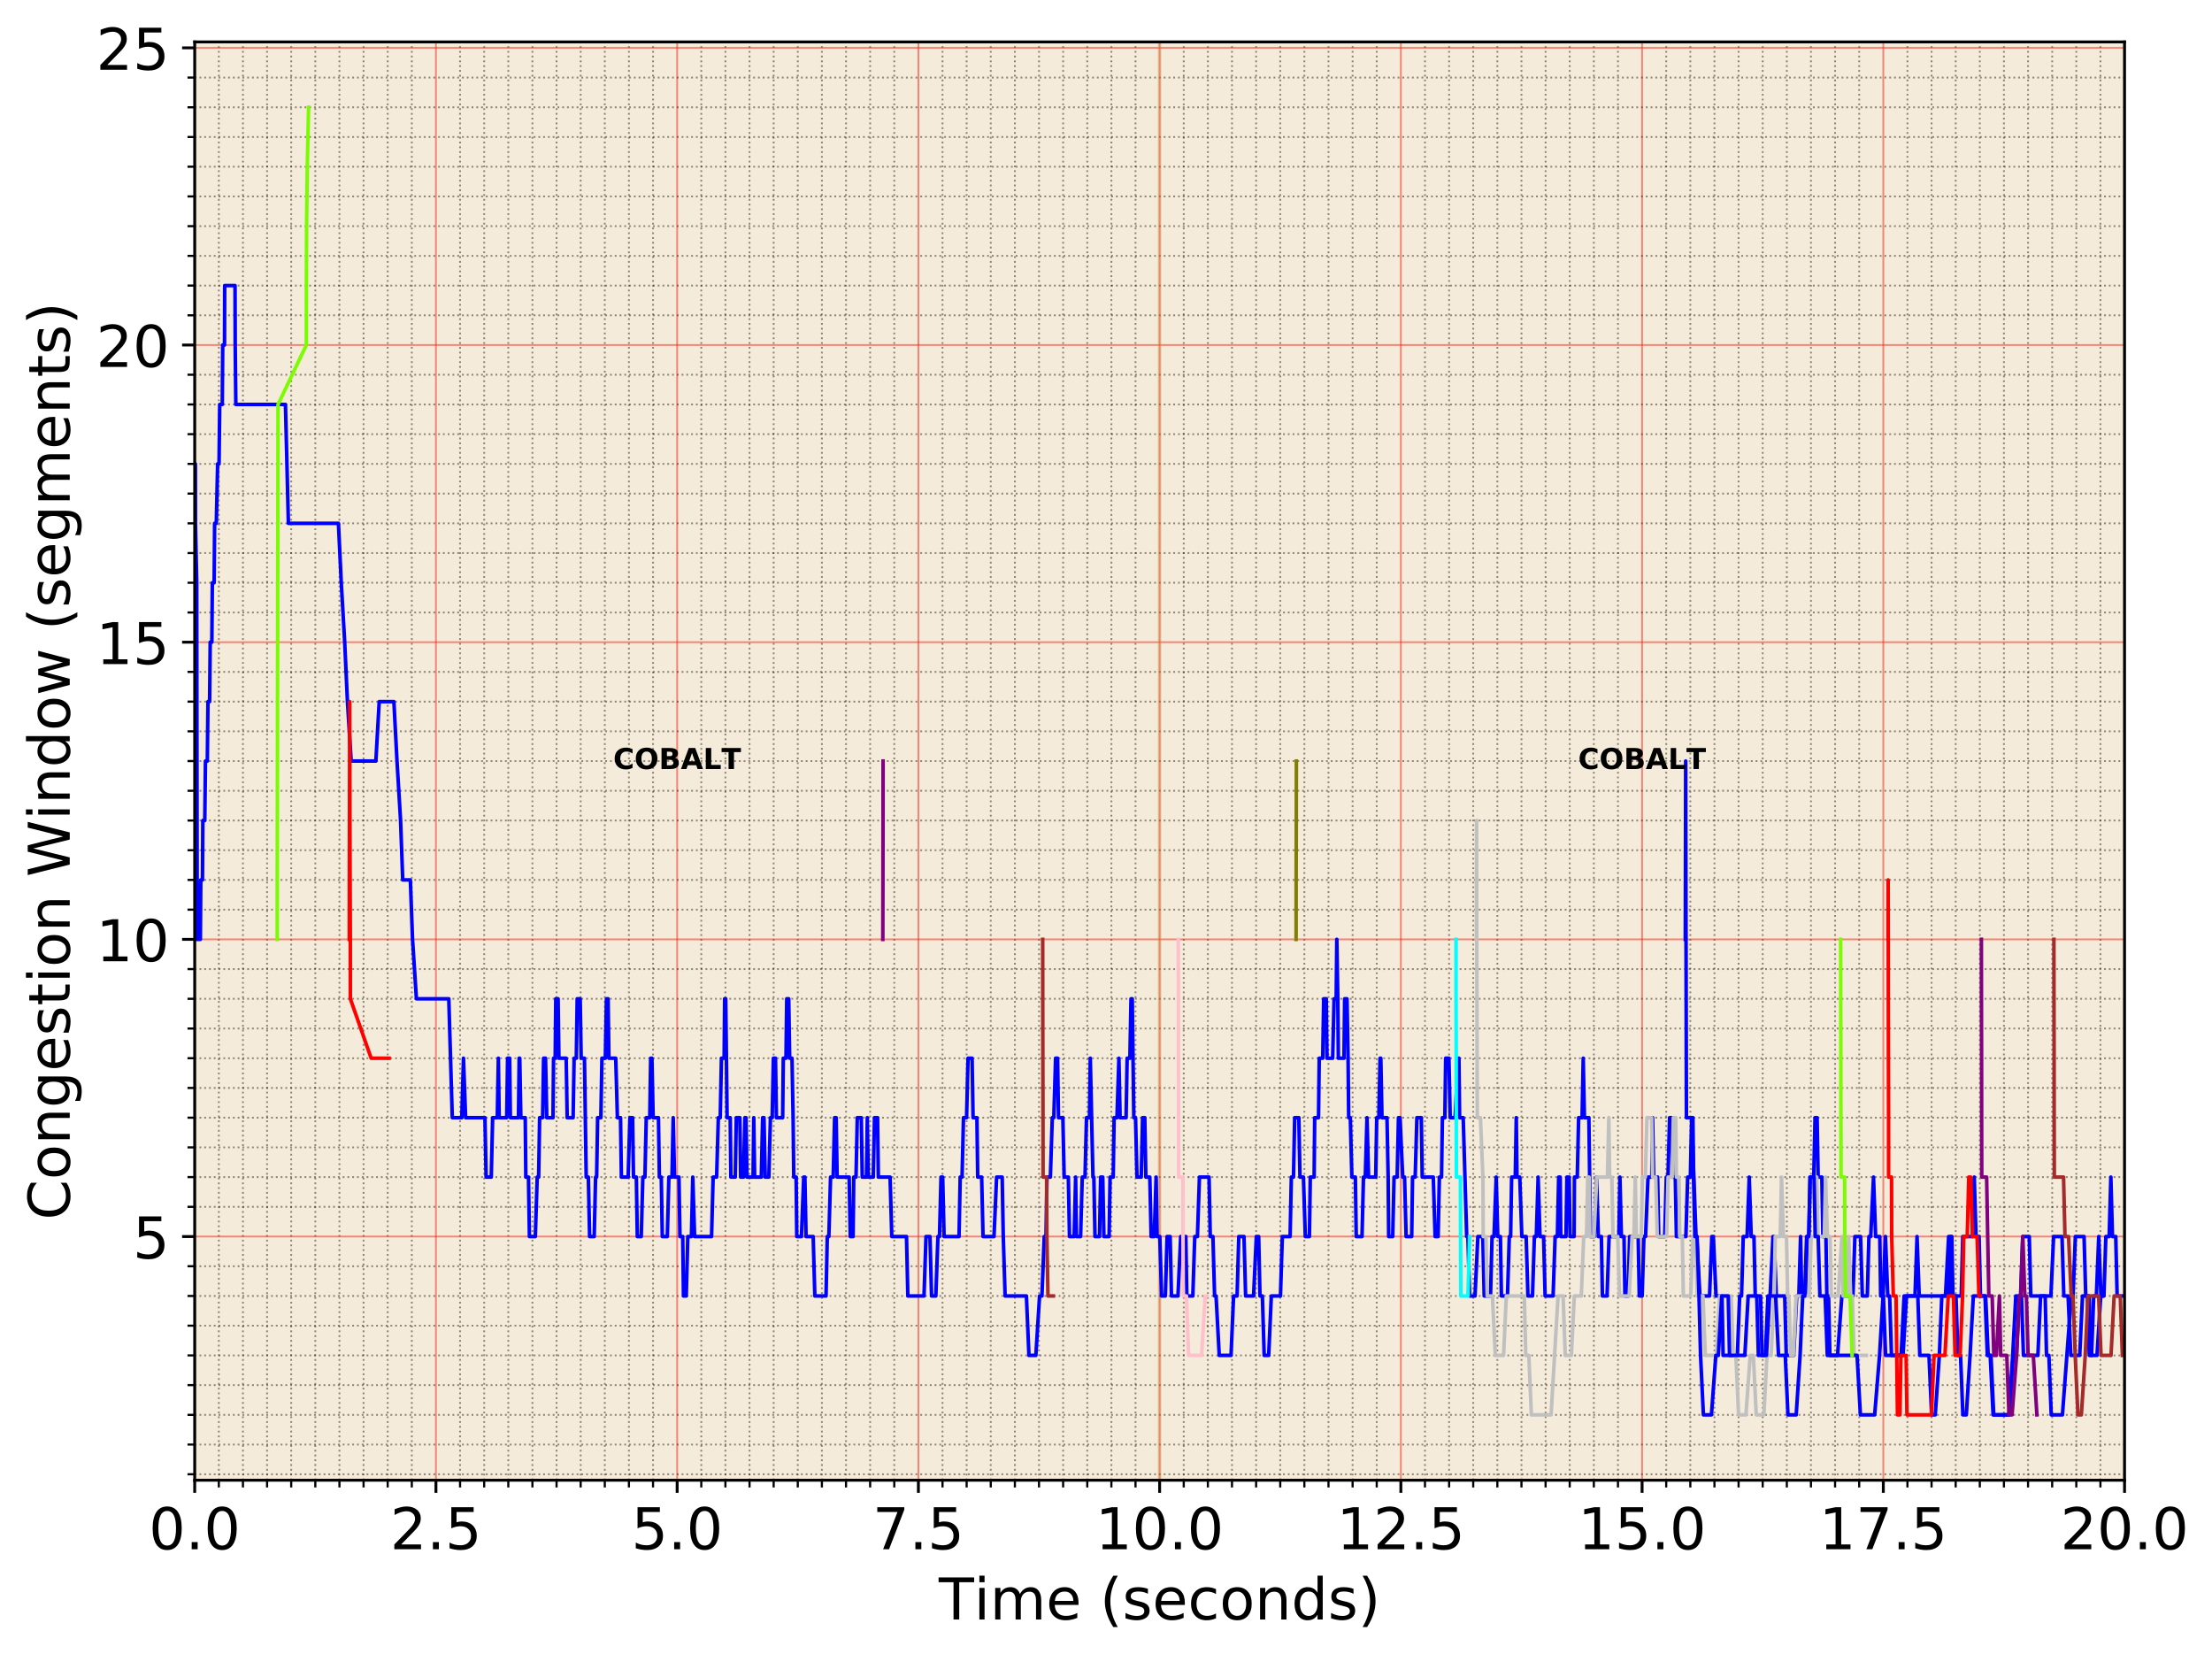 <?xml version="1.0" encoding="utf-8" standalone="no"?>
<!DOCTYPE svg PUBLIC "-//W3C//DTD SVG 1.1//EN"
  "http://www.w3.org/Graphics/SVG/1.1/DTD/svg11.dtd">
<!-- Created with matplotlib (http://matplotlib.org/) -->
<svg height="459pt" version="1.1" viewBox="0 0 614 459" width="614pt" xmlns="http://www.w3.org/2000/svg" xmlns:xlink="http://www.w3.org/1999/xlink">
 <defs>
  <style type="text/css">
*{stroke-linecap:butt;stroke-linejoin:round;}
  </style>
 </defs>
 <g id="figure_1">
  <g id="patch_1">
   <path d="M 0 459.967 
L 614.737 459.967 
L 614.737 0 
L 0 0 
z
" style="fill:#ffffff;"/>
  </g>
  <g id="axes_1">
   <g id="patch_2">
    <path d="M 54.045 410.797 
L 589.725 410.797 
L 589.725 11.629 
L 54.045 11.629 
z
" style="fill:#ffffff;"/>
   </g>
   <g id="matplotlib.axis_1">
    <g id="xtick_1">
     <g id="line2d_1">
      <path clip-path="url(#p95347aeb90)" d="M 54.045 410.797 
L 54.045 11.629 
" style="fill:none;opacity:0.5;stroke:#ff0000;stroke-linecap:square;stroke-width:0.5;"/>
     </g>
     <g id="line2d_2">
      <defs>
       <path d="M 0 0 
L 0 3.5 
" id="mee44bbb053" style="stroke:#000000;stroke-width:0.8;"/>
      </defs>
      <g>
       <use style="stroke:#000000;stroke-width:0.8;" x="54.045" xlink:href="#mee44bbb053" y="410.797"/>
      </g>
     </g>
     <g id="text_1">
      <!-- 0.0 -->
      <defs>
       <path d="M 31.781 66.406 
Q 24.172 66.406 20.328 58.906 
Q 16.5 51.422 16.5 36.375 
Q 16.5 21.391 20.328 13.891 
Q 24.172 6.391 31.781 6.391 
Q 39.453 6.391 43.281 13.891 
Q 47.125 21.391 47.125 36.375 
Q 47.125 51.422 43.281 58.906 
Q 39.453 66.406 31.781 66.406 
z
M 31.781 74.219 
Q 44.047 74.219 50.516 64.516 
Q 56.984 54.828 56.984 36.375 
Q 56.984 17.969 50.516 8.266 
Q 44.047 -1.422 31.781 -1.422 
Q 19.531 -1.422 13.062 8.266 
Q 6.594 17.969 6.594 36.375 
Q 6.594 54.828 13.062 64.516 
Q 19.531 74.219 31.781 74.219 
z
" id="DejaVuSans-30"/>
       <path d="M 10.688 12.406 
L 21 12.406 
L 21 0 
L 10.688 0 
z
" id="DejaVuSans-2e"/>
      </defs>
      <g transform="translate(41.322 429.955)scale(0.16 -0.16)">
       <use xlink:href="#DejaVuSans-30"/>
       <use x="63.623" xlink:href="#DejaVuSans-2e"/>
       <use x="95.41" xlink:href="#DejaVuSans-30"/>
      </g>
     </g>
    </g>
    <g id="xtick_2">
     <g id="line2d_3">
      <path clip-path="url(#p95347aeb90)" d="M 121.005 410.797 
L 121.005 11.629 
" style="fill:none;opacity:0.5;stroke:#ff0000;stroke-linecap:square;stroke-width:0.5;"/>
     </g>
     <g id="line2d_4">
      <g>
       <use style="stroke:#000000;stroke-width:0.8;" x="121.005" xlink:href="#mee44bbb053" y="410.797"/>
      </g>
     </g>
     <g id="text_2">
      <!-- 2.5 -->
      <defs>
       <path d="M 19.188 8.297 
L 53.609 8.297 
L 53.609 0 
L 7.328 0 
L 7.328 8.297 
Q 12.938 14.109 22.625 23.891 
Q 32.328 33.688 34.812 36.531 
Q 39.547 41.844 41.422 45.531 
Q 43.312 49.219 43.312 52.781 
Q 43.312 58.594 39.234 62.25 
Q 35.156 65.922 28.609 65.922 
Q 23.969 65.922 18.812 64.312 
Q 13.672 62.703 7.812 59.422 
L 7.812 69.391 
Q 13.766 71.781 18.938 73 
Q 24.125 74.219 28.422 74.219 
Q 39.75 74.219 46.484 68.547 
Q 53.219 62.891 53.219 53.422 
Q 53.219 48.922 51.531 44.891 
Q 49.859 40.875 45.406 35.406 
Q 44.188 33.984 37.641 27.219 
Q 31.109 20.453 19.188 8.297 
z
" id="DejaVuSans-32"/>
       <path d="M 10.797 72.906 
L 49.516 72.906 
L 49.516 64.594 
L 19.828 64.594 
L 19.828 46.734 
Q 21.969 47.469 24.109 47.828 
Q 26.266 48.188 28.422 48.188 
Q 40.625 48.188 47.75 41.5 
Q 54.891 34.812 54.891 23.391 
Q 54.891 11.625 47.562 5.094 
Q 40.234 -1.422 26.906 -1.422 
Q 22.312 -1.422 17.547 -0.641 
Q 12.797 0.141 7.719 1.703 
L 7.719 11.625 
Q 12.109 9.234 16.797 8.062 
Q 21.484 6.891 26.703 6.891 
Q 35.156 6.891 40.078 11.328 
Q 45.016 15.766 45.016 23.391 
Q 45.016 31 40.078 35.438 
Q 35.156 39.891 26.703 39.891 
Q 22.75 39.891 18.812 39.016 
Q 14.891 38.141 10.797 36.281 
z
" id="DejaVuSans-35"/>
      </defs>
      <g transform="translate(108.282 429.955)scale(0.16 -0.16)">
       <use xlink:href="#DejaVuSans-32"/>
       <use x="63.623" xlink:href="#DejaVuSans-2e"/>
       <use x="95.41" xlink:href="#DejaVuSans-35"/>
      </g>
     </g>
    </g>
    <g id="xtick_3">
     <g id="line2d_5">
      <path clip-path="url(#p95347aeb90)" d="M 187.965 410.797 
L 187.965 11.629 
" style="fill:none;opacity:0.5;stroke:#ff0000;stroke-linecap:square;stroke-width:0.5;"/>
     </g>
     <g id="line2d_6">
      <g>
       <use style="stroke:#000000;stroke-width:0.8;" x="187.965" xlink:href="#mee44bbb053" y="410.797"/>
      </g>
     </g>
     <g id="text_3">
      <!-- 5.0 -->
      <g transform="translate(175.243 429.955)scale(0.16 -0.16)">
       <use xlink:href="#DejaVuSans-35"/>
       <use x="63.623" xlink:href="#DejaVuSans-2e"/>
       <use x="95.41" xlink:href="#DejaVuSans-30"/>
      </g>
     </g>
    </g>
    <g id="xtick_4">
     <g id="line2d_7">
      <path clip-path="url(#p95347aeb90)" d="M 254.925 410.797 
L 254.925 11.629 
" style="fill:none;opacity:0.5;stroke:#ff0000;stroke-linecap:square;stroke-width:0.5;"/>
     </g>
     <g id="line2d_8">
      <g>
       <use style="stroke:#000000;stroke-width:0.8;" x="254.925" xlink:href="#mee44bbb053" y="410.797"/>
      </g>
     </g>
     <g id="text_4">
      <!-- 7.5 -->
      <defs>
       <path d="M 8.203 72.906 
L 55.078 72.906 
L 55.078 68.703 
L 28.609 0 
L 18.312 0 
L 43.219 64.594 
L 8.203 64.594 
z
" id="DejaVuSans-37"/>
      </defs>
      <g transform="translate(242.202 429.955)scale(0.16 -0.16)">
       <use xlink:href="#DejaVuSans-37"/>
       <use x="63.623" xlink:href="#DejaVuSans-2e"/>
       <use x="95.41" xlink:href="#DejaVuSans-35"/>
      </g>
     </g>
    </g>
    <g id="xtick_5">
     <g id="line2d_9">
      <path clip-path="url(#p95347aeb90)" d="M 321.885 410.797 
L 321.885 11.629 
" style="fill:none;opacity:0.5;stroke:#ff0000;stroke-linecap:square;stroke-width:0.5;"/>
     </g>
     <g id="line2d_10">
      <g>
       <use style="stroke:#000000;stroke-width:0.8;" x="321.885" xlink:href="#mee44bbb053" y="410.797"/>
      </g>
     </g>
     <g id="text_5">
      <!-- 10.0 -->
      <defs>
       <path d="M 12.406 8.297 
L 28.516 8.297 
L 28.516 63.922 
L 10.984 60.406 
L 10.984 69.391 
L 28.422 72.906 
L 38.281 72.906 
L 38.281 8.297 
L 54.391 8.297 
L 54.391 0 
L 12.406 0 
z
" id="DejaVuSans-31"/>
      </defs>
      <g transform="translate(304.072 429.955)scale(0.16 -0.16)">
       <use xlink:href="#DejaVuSans-31"/>
       <use x="63.623" xlink:href="#DejaVuSans-30"/>
       <use x="127.246" xlink:href="#DejaVuSans-2e"/>
       <use x="159.033" xlink:href="#DejaVuSans-30"/>
      </g>
     </g>
    </g>
    <g id="xtick_6">
     <g id="line2d_11">
      <path clip-path="url(#p95347aeb90)" d="M 388.845 410.797 
L 388.845 11.629 
" style="fill:none;opacity:0.5;stroke:#ff0000;stroke-linecap:square;stroke-width:0.5;"/>
     </g>
     <g id="line2d_12">
      <g>
       <use style="stroke:#000000;stroke-width:0.8;" x="388.845" xlink:href="#mee44bbb053" y="410.797"/>
      </g>
     </g>
     <g id="text_6">
      <!-- 12.5 -->
      <g transform="translate(371.033 429.955)scale(0.16 -0.16)">
       <use xlink:href="#DejaVuSans-31"/>
       <use x="63.623" xlink:href="#DejaVuSans-32"/>
       <use x="127.246" xlink:href="#DejaVuSans-2e"/>
       <use x="159.033" xlink:href="#DejaVuSans-35"/>
      </g>
     </g>
    </g>
    <g id="xtick_7">
     <g id="line2d_13">
      <path clip-path="url(#p95347aeb90)" d="M 455.805 410.797 
L 455.805 11.629 
" style="fill:none;opacity:0.5;stroke:#ff0000;stroke-linecap:square;stroke-width:0.5;"/>
     </g>
     <g id="line2d_14">
      <g>
       <use style="stroke:#000000;stroke-width:0.8;" x="455.805" xlink:href="#mee44bbb053" y="410.797"/>
      </g>
     </g>
     <g id="text_7">
      <!-- 15.0 -->
      <g transform="translate(437.993 429.955)scale(0.16 -0.16)">
       <use xlink:href="#DejaVuSans-31"/>
       <use x="63.623" xlink:href="#DejaVuSans-35"/>
       <use x="127.246" xlink:href="#DejaVuSans-2e"/>
       <use x="159.033" xlink:href="#DejaVuSans-30"/>
      </g>
     </g>
    </g>
    <g id="xtick_8">
     <g id="line2d_15">
      <path clip-path="url(#p95347aeb90)" d="M 522.765 410.797 
L 522.765 11.629 
" style="fill:none;opacity:0.5;stroke:#ff0000;stroke-linecap:square;stroke-width:0.5;"/>
     </g>
     <g id="line2d_16">
      <g>
       <use style="stroke:#000000;stroke-width:0.8;" x="522.765" xlink:href="#mee44bbb053" y="410.797"/>
      </g>
     </g>
     <g id="text_8">
      <!-- 17.5 -->
      <g transform="translate(504.952 429.955)scale(0.16 -0.16)">
       <use xlink:href="#DejaVuSans-31"/>
       <use x="63.623" xlink:href="#DejaVuSans-37"/>
       <use x="127.246" xlink:href="#DejaVuSans-2e"/>
       <use x="159.033" xlink:href="#DejaVuSans-35"/>
      </g>
     </g>
    </g>
    <g id="xtick_9">
     <g id="line2d_17">
      <path clip-path="url(#p95347aeb90)" d="M 589.725 410.797 
L 589.725 11.629 
" style="fill:none;opacity:0.5;stroke:#ff0000;stroke-linecap:square;stroke-width:0.5;"/>
     </g>
     <g id="line2d_18">
      <g>
       <use style="stroke:#000000;stroke-width:0.8;" x="589.725" xlink:href="#mee44bbb053" y="410.797"/>
      </g>
     </g>
     <g id="text_9">
      <!-- 20.0 -->
      <g transform="translate(571.913 429.955)scale(0.16 -0.16)">
       <use xlink:href="#DejaVuSans-32"/>
       <use x="63.623" xlink:href="#DejaVuSans-30"/>
       <use x="127.246" xlink:href="#DejaVuSans-2e"/>
       <use x="159.033" xlink:href="#DejaVuSans-30"/>
      </g>
     </g>
    </g>
    <g id="xtick_10">
     <g id="line2d_19">
      <path clip-path="url(#p95347aeb90)" d="M 60.741 410.797 
L 60.741 11.629 
" style="fill:none;opacity:0.5;stroke:#000000;stroke-dasharray:0.5,0.825;stroke-dashoffset:0;stroke-width:0.5;"/>
     </g>
     <g id="line2d_20">
      <defs>
       <path d="M 0 0 
L 0 2 
" id="mc95e4c34e2" style="stroke:#000000;stroke-width:0.6;"/>
      </defs>
      <g>
       <use style="stroke:#000000;stroke-width:0.6;" x="60.741" xlink:href="#mc95e4c34e2" y="410.797"/>
      </g>
     </g>
    </g>
    <g id="xtick_11">
     <g id="line2d_21">
      <path clip-path="url(#p95347aeb90)" d="M 67.437 410.797 
L 67.437 11.629 
" style="fill:none;opacity:0.5;stroke:#000000;stroke-dasharray:0.5,0.825;stroke-dashoffset:0;stroke-width:0.5;"/>
     </g>
     <g id="line2d_22">
      <g>
       <use style="stroke:#000000;stroke-width:0.6;" x="67.437" xlink:href="#mc95e4c34e2" y="410.797"/>
      </g>
     </g>
    </g>
    <g id="xtick_12">
     <g id="line2d_23">
      <path clip-path="url(#p95347aeb90)" d="M 74.133 410.797 
L 74.133 11.629 
" style="fill:none;opacity:0.5;stroke:#000000;stroke-dasharray:0.5,0.825;stroke-dashoffset:0;stroke-width:0.5;"/>
     </g>
     <g id="line2d_24">
      <g>
       <use style="stroke:#000000;stroke-width:0.6;" x="74.133" xlink:href="#mc95e4c34e2" y="410.797"/>
      </g>
     </g>
    </g>
    <g id="xtick_13">
     <g id="line2d_25">
      <path clip-path="url(#p95347aeb90)" d="M 80.829 410.797 
L 80.829 11.629 
" style="fill:none;opacity:0.5;stroke:#000000;stroke-dasharray:0.5,0.825;stroke-dashoffset:0;stroke-width:0.5;"/>
     </g>
     <g id="line2d_26">
      <g>
       <use style="stroke:#000000;stroke-width:0.6;" x="80.829" xlink:href="#mc95e4c34e2" y="410.797"/>
      </g>
     </g>
    </g>
    <g id="xtick_14">
     <g id="line2d_27">
      <path clip-path="url(#p95347aeb90)" d="M 87.525 410.797 
L 87.525 11.629 
" style="fill:none;opacity:0.5;stroke:#000000;stroke-dasharray:0.5,0.825;stroke-dashoffset:0;stroke-width:0.5;"/>
     </g>
     <g id="line2d_28">
      <g>
       <use style="stroke:#000000;stroke-width:0.6;" x="87.525" xlink:href="#mc95e4c34e2" y="410.797"/>
      </g>
     </g>
    </g>
    <g id="xtick_15">
     <g id="line2d_29">
      <path clip-path="url(#p95347aeb90)" d="M 94.221 410.797 
L 94.221 11.629 
" style="fill:none;opacity:0.5;stroke:#000000;stroke-dasharray:0.5,0.825;stroke-dashoffset:0;stroke-width:0.5;"/>
     </g>
     <g id="line2d_30">
      <g>
       <use style="stroke:#000000;stroke-width:0.6;" x="94.221" xlink:href="#mc95e4c34e2" y="410.797"/>
      </g>
     </g>
    </g>
    <g id="xtick_16">
     <g id="line2d_31">
      <path clip-path="url(#p95347aeb90)" d="M 100.917 410.797 
L 100.917 11.629 
" style="fill:none;opacity:0.5;stroke:#000000;stroke-dasharray:0.5,0.825;stroke-dashoffset:0;stroke-width:0.5;"/>
     </g>
     <g id="line2d_32">
      <g>
       <use style="stroke:#000000;stroke-width:0.6;" x="100.917" xlink:href="#mc95e4c34e2" y="410.797"/>
      </g>
     </g>
    </g>
    <g id="xtick_17">
     <g id="line2d_33">
      <path clip-path="url(#p95347aeb90)" d="M 107.613 410.797 
L 107.613 11.629 
" style="fill:none;opacity:0.5;stroke:#000000;stroke-dasharray:0.5,0.825;stroke-dashoffset:0;stroke-width:0.5;"/>
     </g>
     <g id="line2d_34">
      <g>
       <use style="stroke:#000000;stroke-width:0.6;" x="107.613" xlink:href="#mc95e4c34e2" y="410.797"/>
      </g>
     </g>
    </g>
    <g id="xtick_18">
     <g id="line2d_35">
      <path clip-path="url(#p95347aeb90)" d="M 114.309 410.797 
L 114.309 11.629 
" style="fill:none;opacity:0.5;stroke:#000000;stroke-dasharray:0.5,0.825;stroke-dashoffset:0;stroke-width:0.5;"/>
     </g>
     <g id="line2d_36">
      <g>
       <use style="stroke:#000000;stroke-width:0.6;" x="114.309" xlink:href="#mc95e4c34e2" y="410.797"/>
      </g>
     </g>
    </g>
    <g id="xtick_19">
     <g id="line2d_37">
      <path clip-path="url(#p95347aeb90)" d="M 127.701 410.797 
L 127.701 11.629 
" style="fill:none;opacity:0.5;stroke:#000000;stroke-dasharray:0.5,0.825;stroke-dashoffset:0;stroke-width:0.5;"/>
     </g>
     <g id="line2d_38">
      <g>
       <use style="stroke:#000000;stroke-width:0.6;" x="127.701" xlink:href="#mc95e4c34e2" y="410.797"/>
      </g>
     </g>
    </g>
    <g id="xtick_20">
     <g id="line2d_39">
      <path clip-path="url(#p95347aeb90)" d="M 134.397 410.797 
L 134.397 11.629 
" style="fill:none;opacity:0.5;stroke:#000000;stroke-dasharray:0.5,0.825;stroke-dashoffset:0;stroke-width:0.5;"/>
     </g>
     <g id="line2d_40">
      <g>
       <use style="stroke:#000000;stroke-width:0.6;" x="134.397" xlink:href="#mc95e4c34e2" y="410.797"/>
      </g>
     </g>
    </g>
    <g id="xtick_21">
     <g id="line2d_41">
      <path clip-path="url(#p95347aeb90)" d="M 141.093 410.797 
L 141.093 11.629 
" style="fill:none;opacity:0.5;stroke:#000000;stroke-dasharray:0.5,0.825;stroke-dashoffset:0;stroke-width:0.5;"/>
     </g>
     <g id="line2d_42">
      <g>
       <use style="stroke:#000000;stroke-width:0.6;" x="141.093" xlink:href="#mc95e4c34e2" y="410.797"/>
      </g>
     </g>
    </g>
    <g id="xtick_22">
     <g id="line2d_43">
      <path clip-path="url(#p95347aeb90)" d="M 147.789 410.797 
L 147.789 11.629 
" style="fill:none;opacity:0.5;stroke:#000000;stroke-dasharray:0.5,0.825;stroke-dashoffset:0;stroke-width:0.5;"/>
     </g>
     <g id="line2d_44">
      <g>
       <use style="stroke:#000000;stroke-width:0.6;" x="147.789" xlink:href="#mc95e4c34e2" y="410.797"/>
      </g>
     </g>
    </g>
    <g id="xtick_23">
     <g id="line2d_45">
      <path clip-path="url(#p95347aeb90)" d="M 154.485 410.797 
L 154.485 11.629 
" style="fill:none;opacity:0.5;stroke:#000000;stroke-dasharray:0.5,0.825;stroke-dashoffset:0;stroke-width:0.5;"/>
     </g>
     <g id="line2d_46">
      <g>
       <use style="stroke:#000000;stroke-width:0.6;" x="154.485" xlink:href="#mc95e4c34e2" y="410.797"/>
      </g>
     </g>
    </g>
    <g id="xtick_24">
     <g id="line2d_47">
      <path clip-path="url(#p95347aeb90)" d="M 161.181 410.797 
L 161.181 11.629 
" style="fill:none;opacity:0.5;stroke:#000000;stroke-dasharray:0.5,0.825;stroke-dashoffset:0;stroke-width:0.5;"/>
     </g>
     <g id="line2d_48">
      <g>
       <use style="stroke:#000000;stroke-width:0.6;" x="161.181" xlink:href="#mc95e4c34e2" y="410.797"/>
      </g>
     </g>
    </g>
    <g id="xtick_25">
     <g id="line2d_49">
      <path clip-path="url(#p95347aeb90)" d="M 167.877 410.797 
L 167.877 11.629 
" style="fill:none;opacity:0.5;stroke:#000000;stroke-dasharray:0.5,0.825;stroke-dashoffset:0;stroke-width:0.5;"/>
     </g>
     <g id="line2d_50">
      <g>
       <use style="stroke:#000000;stroke-width:0.6;" x="167.877" xlink:href="#mc95e4c34e2" y="410.797"/>
      </g>
     </g>
    </g>
    <g id="xtick_26">
     <g id="line2d_51">
      <path clip-path="url(#p95347aeb90)" d="M 174.573 410.797 
L 174.573 11.629 
" style="fill:none;opacity:0.5;stroke:#000000;stroke-dasharray:0.5,0.825;stroke-dashoffset:0;stroke-width:0.5;"/>
     </g>
     <g id="line2d_52">
      <g>
       <use style="stroke:#000000;stroke-width:0.6;" x="174.573" xlink:href="#mc95e4c34e2" y="410.797"/>
      </g>
     </g>
    </g>
    <g id="xtick_27">
     <g id="line2d_53">
      <path clip-path="url(#p95347aeb90)" d="M 181.269 410.797 
L 181.269 11.629 
" style="fill:none;opacity:0.5;stroke:#000000;stroke-dasharray:0.5,0.825;stroke-dashoffset:0;stroke-width:0.5;"/>
     </g>
     <g id="line2d_54">
      <g>
       <use style="stroke:#000000;stroke-width:0.6;" x="181.269" xlink:href="#mc95e4c34e2" y="410.797"/>
      </g>
     </g>
    </g>
    <g id="xtick_28">
     <g id="line2d_55">
      <path clip-path="url(#p95347aeb90)" d="M 194.661 410.797 
L 194.661 11.629 
" style="fill:none;opacity:0.5;stroke:#000000;stroke-dasharray:0.5,0.825;stroke-dashoffset:0;stroke-width:0.5;"/>
     </g>
     <g id="line2d_56">
      <g>
       <use style="stroke:#000000;stroke-width:0.6;" x="194.661" xlink:href="#mc95e4c34e2" y="410.797"/>
      </g>
     </g>
    </g>
    <g id="xtick_29">
     <g id="line2d_57">
      <path clip-path="url(#p95347aeb90)" d="M 201.357 410.797 
L 201.357 11.629 
" style="fill:none;opacity:0.5;stroke:#000000;stroke-dasharray:0.5,0.825;stroke-dashoffset:0;stroke-width:0.5;"/>
     </g>
     <g id="line2d_58">
      <g>
       <use style="stroke:#000000;stroke-width:0.6;" x="201.357" xlink:href="#mc95e4c34e2" y="410.797"/>
      </g>
     </g>
    </g>
    <g id="xtick_30">
     <g id="line2d_59">
      <path clip-path="url(#p95347aeb90)" d="M 208.053 410.797 
L 208.053 11.629 
" style="fill:none;opacity:0.5;stroke:#000000;stroke-dasharray:0.5,0.825;stroke-dashoffset:0;stroke-width:0.5;"/>
     </g>
     <g id="line2d_60">
      <g>
       <use style="stroke:#000000;stroke-width:0.6;" x="208.053" xlink:href="#mc95e4c34e2" y="410.797"/>
      </g>
     </g>
    </g>
    <g id="xtick_31">
     <g id="line2d_61">
      <path clip-path="url(#p95347aeb90)" d="M 214.749 410.797 
L 214.749 11.629 
" style="fill:none;opacity:0.5;stroke:#000000;stroke-dasharray:0.5,0.825;stroke-dashoffset:0;stroke-width:0.5;"/>
     </g>
     <g id="line2d_62">
      <g>
       <use style="stroke:#000000;stroke-width:0.6;" x="214.749" xlink:href="#mc95e4c34e2" y="410.797"/>
      </g>
     </g>
    </g>
    <g id="xtick_32">
     <g id="line2d_63">
      <path clip-path="url(#p95347aeb90)" d="M 221.445 410.797 
L 221.445 11.629 
" style="fill:none;opacity:0.5;stroke:#000000;stroke-dasharray:0.5,0.825;stroke-dashoffset:0;stroke-width:0.5;"/>
     </g>
     <g id="line2d_64">
      <g>
       <use style="stroke:#000000;stroke-width:0.6;" x="221.445" xlink:href="#mc95e4c34e2" y="410.797"/>
      </g>
     </g>
    </g>
    <g id="xtick_33">
     <g id="line2d_65">
      <path clip-path="url(#p95347aeb90)" d="M 228.141 410.797 
L 228.141 11.629 
" style="fill:none;opacity:0.5;stroke:#000000;stroke-dasharray:0.5,0.825;stroke-dashoffset:0;stroke-width:0.5;"/>
     </g>
     <g id="line2d_66">
      <g>
       <use style="stroke:#000000;stroke-width:0.6;" x="228.141" xlink:href="#mc95e4c34e2" y="410.797"/>
      </g>
     </g>
    </g>
    <g id="xtick_34">
     <g id="line2d_67">
      <path clip-path="url(#p95347aeb90)" d="M 234.837 410.797 
L 234.837 11.629 
" style="fill:none;opacity:0.5;stroke:#000000;stroke-dasharray:0.5,0.825;stroke-dashoffset:0;stroke-width:0.5;"/>
     </g>
     <g id="line2d_68">
      <g>
       <use style="stroke:#000000;stroke-width:0.6;" x="234.837" xlink:href="#mc95e4c34e2" y="410.797"/>
      </g>
     </g>
    </g>
    <g id="xtick_35">
     <g id="line2d_69">
      <path clip-path="url(#p95347aeb90)" d="M 241.533 410.797 
L 241.533 11.629 
" style="fill:none;opacity:0.5;stroke:#000000;stroke-dasharray:0.5,0.825;stroke-dashoffset:0;stroke-width:0.5;"/>
     </g>
     <g id="line2d_70">
      <g>
       <use style="stroke:#000000;stroke-width:0.6;" x="241.533" xlink:href="#mc95e4c34e2" y="410.797"/>
      </g>
     </g>
    </g>
    <g id="xtick_36">
     <g id="line2d_71">
      <path clip-path="url(#p95347aeb90)" d="M 248.229 410.797 
L 248.229 11.629 
" style="fill:none;opacity:0.5;stroke:#000000;stroke-dasharray:0.5,0.825;stroke-dashoffset:0;stroke-width:0.5;"/>
     </g>
     <g id="line2d_72">
      <g>
       <use style="stroke:#000000;stroke-width:0.6;" x="248.229" xlink:href="#mc95e4c34e2" y="410.797"/>
      </g>
     </g>
    </g>
    <g id="xtick_37">
     <g id="line2d_73">
      <path clip-path="url(#p95347aeb90)" d="M 261.621 410.797 
L 261.621 11.629 
" style="fill:none;opacity:0.5;stroke:#000000;stroke-dasharray:0.5,0.825;stroke-dashoffset:0;stroke-width:0.5;"/>
     </g>
     <g id="line2d_74">
      <g>
       <use style="stroke:#000000;stroke-width:0.6;" x="261.621" xlink:href="#mc95e4c34e2" y="410.797"/>
      </g>
     </g>
    </g>
    <g id="xtick_38">
     <g id="line2d_75">
      <path clip-path="url(#p95347aeb90)" d="M 268.317 410.797 
L 268.317 11.629 
" style="fill:none;opacity:0.5;stroke:#000000;stroke-dasharray:0.5,0.825;stroke-dashoffset:0;stroke-width:0.5;"/>
     </g>
     <g id="line2d_76">
      <g>
       <use style="stroke:#000000;stroke-width:0.6;" x="268.317" xlink:href="#mc95e4c34e2" y="410.797"/>
      </g>
     </g>
    </g>
    <g id="xtick_39">
     <g id="line2d_77">
      <path clip-path="url(#p95347aeb90)" d="M 275.013 410.797 
L 275.013 11.629 
" style="fill:none;opacity:0.5;stroke:#000000;stroke-dasharray:0.5,0.825;stroke-dashoffset:0;stroke-width:0.5;"/>
     </g>
     <g id="line2d_78">
      <g>
       <use style="stroke:#000000;stroke-width:0.6;" x="275.013" xlink:href="#mc95e4c34e2" y="410.797"/>
      </g>
     </g>
    </g>
    <g id="xtick_40">
     <g id="line2d_79">
      <path clip-path="url(#p95347aeb90)" d="M 281.709 410.797 
L 281.709 11.629 
" style="fill:none;opacity:0.5;stroke:#000000;stroke-dasharray:0.5,0.825;stroke-dashoffset:0;stroke-width:0.5;"/>
     </g>
     <g id="line2d_80">
      <g>
       <use style="stroke:#000000;stroke-width:0.6;" x="281.709" xlink:href="#mc95e4c34e2" y="410.797"/>
      </g>
     </g>
    </g>
    <g id="xtick_41">
     <g id="line2d_81">
      <path clip-path="url(#p95347aeb90)" d="M 288.405 410.797 
L 288.405 11.629 
" style="fill:none;opacity:0.5;stroke:#000000;stroke-dasharray:0.5,0.825;stroke-dashoffset:0;stroke-width:0.5;"/>
     </g>
     <g id="line2d_82">
      <g>
       <use style="stroke:#000000;stroke-width:0.6;" x="288.405" xlink:href="#mc95e4c34e2" y="410.797"/>
      </g>
     </g>
    </g>
    <g id="xtick_42">
     <g id="line2d_83">
      <path clip-path="url(#p95347aeb90)" d="M 295.101 410.797 
L 295.101 11.629 
" style="fill:none;opacity:0.5;stroke:#000000;stroke-dasharray:0.5,0.825;stroke-dashoffset:0;stroke-width:0.5;"/>
     </g>
     <g id="line2d_84">
      <g>
       <use style="stroke:#000000;stroke-width:0.6;" x="295.101" xlink:href="#mc95e4c34e2" y="410.797"/>
      </g>
     </g>
    </g>
    <g id="xtick_43">
     <g id="line2d_85">
      <path clip-path="url(#p95347aeb90)" d="M 301.797 410.797 
L 301.797 11.629 
" style="fill:none;opacity:0.5;stroke:#000000;stroke-dasharray:0.5,0.825;stroke-dashoffset:0;stroke-width:0.5;"/>
     </g>
     <g id="line2d_86">
      <g>
       <use style="stroke:#000000;stroke-width:0.6;" x="301.797" xlink:href="#mc95e4c34e2" y="410.797"/>
      </g>
     </g>
    </g>
    <g id="xtick_44">
     <g id="line2d_87">
      <path clip-path="url(#p95347aeb90)" d="M 308.493 410.797 
L 308.493 11.629 
" style="fill:none;opacity:0.5;stroke:#000000;stroke-dasharray:0.5,0.825;stroke-dashoffset:0;stroke-width:0.5;"/>
     </g>
     <g id="line2d_88">
      <g>
       <use style="stroke:#000000;stroke-width:0.6;" x="308.493" xlink:href="#mc95e4c34e2" y="410.797"/>
      </g>
     </g>
    </g>
    <g id="xtick_45">
     <g id="line2d_89">
      <path clip-path="url(#p95347aeb90)" d="M 315.189 410.797 
L 315.189 11.629 
" style="fill:none;opacity:0.5;stroke:#000000;stroke-dasharray:0.5,0.825;stroke-dashoffset:0;stroke-width:0.5;"/>
     </g>
     <g id="line2d_90">
      <g>
       <use style="stroke:#000000;stroke-width:0.6;" x="315.189" xlink:href="#mc95e4c34e2" y="410.797"/>
      </g>
     </g>
    </g>
    <g id="xtick_46">
     <g id="line2d_91">
      <path clip-path="url(#p95347aeb90)" d="M 328.581 410.797 
L 328.581 11.629 
" style="fill:none;opacity:0.5;stroke:#000000;stroke-dasharray:0.5,0.825;stroke-dashoffset:0;stroke-width:0.5;"/>
     </g>
     <g id="line2d_92">
      <g>
       <use style="stroke:#000000;stroke-width:0.6;" x="328.581" xlink:href="#mc95e4c34e2" y="410.797"/>
      </g>
     </g>
    </g>
    <g id="xtick_47">
     <g id="line2d_93">
      <path clip-path="url(#p95347aeb90)" d="M 335.277 410.797 
L 335.277 11.629 
" style="fill:none;opacity:0.5;stroke:#000000;stroke-dasharray:0.5,0.825;stroke-dashoffset:0;stroke-width:0.5;"/>
     </g>
     <g id="line2d_94">
      <g>
       <use style="stroke:#000000;stroke-width:0.6;" x="335.277" xlink:href="#mc95e4c34e2" y="410.797"/>
      </g>
     </g>
    </g>
    <g id="xtick_48">
     <g id="line2d_95">
      <path clip-path="url(#p95347aeb90)" d="M 341.973 410.797 
L 341.973 11.629 
" style="fill:none;opacity:0.5;stroke:#000000;stroke-dasharray:0.5,0.825;stroke-dashoffset:0;stroke-width:0.5;"/>
     </g>
     <g id="line2d_96">
      <g>
       <use style="stroke:#000000;stroke-width:0.6;" x="341.973" xlink:href="#mc95e4c34e2" y="410.797"/>
      </g>
     </g>
    </g>
    <g id="xtick_49">
     <g id="line2d_97">
      <path clip-path="url(#p95347aeb90)" d="M 348.669 410.797 
L 348.669 11.629 
" style="fill:none;opacity:0.5;stroke:#000000;stroke-dasharray:0.5,0.825;stroke-dashoffset:0;stroke-width:0.5;"/>
     </g>
     <g id="line2d_98">
      <g>
       <use style="stroke:#000000;stroke-width:0.6;" x="348.669" xlink:href="#mc95e4c34e2" y="410.797"/>
      </g>
     </g>
    </g>
    <g id="xtick_50">
     <g id="line2d_99">
      <path clip-path="url(#p95347aeb90)" d="M 355.365 410.797 
L 355.365 11.629 
" style="fill:none;opacity:0.5;stroke:#000000;stroke-dasharray:0.5,0.825;stroke-dashoffset:0;stroke-width:0.5;"/>
     </g>
     <g id="line2d_100">
      <g>
       <use style="stroke:#000000;stroke-width:0.6;" x="355.365" xlink:href="#mc95e4c34e2" y="410.797"/>
      </g>
     </g>
    </g>
    <g id="xtick_51">
     <g id="line2d_101">
      <path clip-path="url(#p95347aeb90)" d="M 362.061 410.797 
L 362.061 11.629 
" style="fill:none;opacity:0.5;stroke:#000000;stroke-dasharray:0.5,0.825;stroke-dashoffset:0;stroke-width:0.5;"/>
     </g>
     <g id="line2d_102">
      <g>
       <use style="stroke:#000000;stroke-width:0.6;" x="362.061" xlink:href="#mc95e4c34e2" y="410.797"/>
      </g>
     </g>
    </g>
    <g id="xtick_52">
     <g id="line2d_103">
      <path clip-path="url(#p95347aeb90)" d="M 368.757 410.797 
L 368.757 11.629 
" style="fill:none;opacity:0.5;stroke:#000000;stroke-dasharray:0.5,0.825;stroke-dashoffset:0;stroke-width:0.5;"/>
     </g>
     <g id="line2d_104">
      <g>
       <use style="stroke:#000000;stroke-width:0.6;" x="368.757" xlink:href="#mc95e4c34e2" y="410.797"/>
      </g>
     </g>
    </g>
    <g id="xtick_53">
     <g id="line2d_105">
      <path clip-path="url(#p95347aeb90)" d="M 375.453 410.797 
L 375.453 11.629 
" style="fill:none;opacity:0.5;stroke:#000000;stroke-dasharray:0.5,0.825;stroke-dashoffset:0;stroke-width:0.5;"/>
     </g>
     <g id="line2d_106">
      <g>
       <use style="stroke:#000000;stroke-width:0.6;" x="375.453" xlink:href="#mc95e4c34e2" y="410.797"/>
      </g>
     </g>
    </g>
    <g id="xtick_54">
     <g id="line2d_107">
      <path clip-path="url(#p95347aeb90)" d="M 382.149 410.797 
L 382.149 11.629 
" style="fill:none;opacity:0.5;stroke:#000000;stroke-dasharray:0.5,0.825;stroke-dashoffset:0;stroke-width:0.5;"/>
     </g>
     <g id="line2d_108">
      <g>
       <use style="stroke:#000000;stroke-width:0.6;" x="382.149" xlink:href="#mc95e4c34e2" y="410.797"/>
      </g>
     </g>
    </g>
    <g id="xtick_55">
     <g id="line2d_109">
      <path clip-path="url(#p95347aeb90)" d="M 395.541 410.797 
L 395.541 11.629 
" style="fill:none;opacity:0.5;stroke:#000000;stroke-dasharray:0.5,0.825;stroke-dashoffset:0;stroke-width:0.5;"/>
     </g>
     <g id="line2d_110">
      <g>
       <use style="stroke:#000000;stroke-width:0.6;" x="395.541" xlink:href="#mc95e4c34e2" y="410.797"/>
      </g>
     </g>
    </g>
    <g id="xtick_56">
     <g id="line2d_111">
      <path clip-path="url(#p95347aeb90)" d="M 402.237 410.797 
L 402.237 11.629 
" style="fill:none;opacity:0.5;stroke:#000000;stroke-dasharray:0.5,0.825;stroke-dashoffset:0;stroke-width:0.5;"/>
     </g>
     <g id="line2d_112">
      <g>
       <use style="stroke:#000000;stroke-width:0.6;" x="402.237" xlink:href="#mc95e4c34e2" y="410.797"/>
      </g>
     </g>
    </g>
    <g id="xtick_57">
     <g id="line2d_113">
      <path clip-path="url(#p95347aeb90)" d="M 408.933 410.797 
L 408.933 11.629 
" style="fill:none;opacity:0.5;stroke:#000000;stroke-dasharray:0.5,0.825;stroke-dashoffset:0;stroke-width:0.5;"/>
     </g>
     <g id="line2d_114">
      <g>
       <use style="stroke:#000000;stroke-width:0.6;" x="408.933" xlink:href="#mc95e4c34e2" y="410.797"/>
      </g>
     </g>
    </g>
    <g id="xtick_58">
     <g id="line2d_115">
      <path clip-path="url(#p95347aeb90)" d="M 415.629 410.797 
L 415.629 11.629 
" style="fill:none;opacity:0.5;stroke:#000000;stroke-dasharray:0.5,0.825;stroke-dashoffset:0;stroke-width:0.5;"/>
     </g>
     <g id="line2d_116">
      <g>
       <use style="stroke:#000000;stroke-width:0.6;" x="415.629" xlink:href="#mc95e4c34e2" y="410.797"/>
      </g>
     </g>
    </g>
    <g id="xtick_59">
     <g id="line2d_117">
      <path clip-path="url(#p95347aeb90)" d="M 422.325 410.797 
L 422.325 11.629 
" style="fill:none;opacity:0.5;stroke:#000000;stroke-dasharray:0.5,0.825;stroke-dashoffset:0;stroke-width:0.5;"/>
     </g>
     <g id="line2d_118">
      <g>
       <use style="stroke:#000000;stroke-width:0.6;" x="422.325" xlink:href="#mc95e4c34e2" y="410.797"/>
      </g>
     </g>
    </g>
    <g id="xtick_60">
     <g id="line2d_119">
      <path clip-path="url(#p95347aeb90)" d="M 429.021 410.797 
L 429.021 11.629 
" style="fill:none;opacity:0.5;stroke:#000000;stroke-dasharray:0.5,0.825;stroke-dashoffset:0;stroke-width:0.5;"/>
     </g>
     <g id="line2d_120">
      <g>
       <use style="stroke:#000000;stroke-width:0.6;" x="429.021" xlink:href="#mc95e4c34e2" y="410.797"/>
      </g>
     </g>
    </g>
    <g id="xtick_61">
     <g id="line2d_121">
      <path clip-path="url(#p95347aeb90)" d="M 435.717 410.797 
L 435.717 11.629 
" style="fill:none;opacity:0.5;stroke:#000000;stroke-dasharray:0.5,0.825;stroke-dashoffset:0;stroke-width:0.5;"/>
     </g>
     <g id="line2d_122">
      <g>
       <use style="stroke:#000000;stroke-width:0.6;" x="435.717" xlink:href="#mc95e4c34e2" y="410.797"/>
      </g>
     </g>
    </g>
    <g id="xtick_62">
     <g id="line2d_123">
      <path clip-path="url(#p95347aeb90)" d="M 442.413 410.797 
L 442.413 11.629 
" style="fill:none;opacity:0.5;stroke:#000000;stroke-dasharray:0.5,0.825;stroke-dashoffset:0;stroke-width:0.5;"/>
     </g>
     <g id="line2d_124">
      <g>
       <use style="stroke:#000000;stroke-width:0.6;" x="442.413" xlink:href="#mc95e4c34e2" y="410.797"/>
      </g>
     </g>
    </g>
    <g id="xtick_63">
     <g id="line2d_125">
      <path clip-path="url(#p95347aeb90)" d="M 449.109 410.797 
L 449.109 11.629 
" style="fill:none;opacity:0.5;stroke:#000000;stroke-dasharray:0.5,0.825;stroke-dashoffset:0;stroke-width:0.5;"/>
     </g>
     <g id="line2d_126">
      <g>
       <use style="stroke:#000000;stroke-width:0.6;" x="449.109" xlink:href="#mc95e4c34e2" y="410.797"/>
      </g>
     </g>
    </g>
    <g id="xtick_64">
     <g id="line2d_127">
      <path clip-path="url(#p95347aeb90)" d="M 462.501 410.797 
L 462.501 11.629 
" style="fill:none;opacity:0.5;stroke:#000000;stroke-dasharray:0.5,0.825;stroke-dashoffset:0;stroke-width:0.5;"/>
     </g>
     <g id="line2d_128">
      <g>
       <use style="stroke:#000000;stroke-width:0.6;" x="462.501" xlink:href="#mc95e4c34e2" y="410.797"/>
      </g>
     </g>
    </g>
    <g id="xtick_65">
     <g id="line2d_129">
      <path clip-path="url(#p95347aeb90)" d="M 469.197 410.797 
L 469.197 11.629 
" style="fill:none;opacity:0.5;stroke:#000000;stroke-dasharray:0.5,0.825;stroke-dashoffset:0;stroke-width:0.5;"/>
     </g>
     <g id="line2d_130">
      <g>
       <use style="stroke:#000000;stroke-width:0.6;" x="469.197" xlink:href="#mc95e4c34e2" y="410.797"/>
      </g>
     </g>
    </g>
    <g id="xtick_66">
     <g id="line2d_131">
      <path clip-path="url(#p95347aeb90)" d="M 475.893 410.797 
L 475.893 11.629 
" style="fill:none;opacity:0.5;stroke:#000000;stroke-dasharray:0.5,0.825;stroke-dashoffset:0;stroke-width:0.5;"/>
     </g>
     <g id="line2d_132">
      <g>
       <use style="stroke:#000000;stroke-width:0.6;" x="475.893" xlink:href="#mc95e4c34e2" y="410.797"/>
      </g>
     </g>
    </g>
    <g id="xtick_67">
     <g id="line2d_133">
      <path clip-path="url(#p95347aeb90)" d="M 482.589 410.797 
L 482.589 11.629 
" style="fill:none;opacity:0.5;stroke:#000000;stroke-dasharray:0.5,0.825;stroke-dashoffset:0;stroke-width:0.5;"/>
     </g>
     <g id="line2d_134">
      <g>
       <use style="stroke:#000000;stroke-width:0.6;" x="482.589" xlink:href="#mc95e4c34e2" y="410.797"/>
      </g>
     </g>
    </g>
    <g id="xtick_68">
     <g id="line2d_135">
      <path clip-path="url(#p95347aeb90)" d="M 489.285 410.797 
L 489.285 11.629 
" style="fill:none;opacity:0.5;stroke:#000000;stroke-dasharray:0.5,0.825;stroke-dashoffset:0;stroke-width:0.5;"/>
     </g>
     <g id="line2d_136">
      <g>
       <use style="stroke:#000000;stroke-width:0.6;" x="489.285" xlink:href="#mc95e4c34e2" y="410.797"/>
      </g>
     </g>
    </g>
    <g id="xtick_69">
     <g id="line2d_137">
      <path clip-path="url(#p95347aeb90)" d="M 495.981 410.797 
L 495.981 11.629 
" style="fill:none;opacity:0.5;stroke:#000000;stroke-dasharray:0.5,0.825;stroke-dashoffset:0;stroke-width:0.5;"/>
     </g>
     <g id="line2d_138">
      <g>
       <use style="stroke:#000000;stroke-width:0.6;" x="495.981" xlink:href="#mc95e4c34e2" y="410.797"/>
      </g>
     </g>
    </g>
    <g id="xtick_70">
     <g id="line2d_139">
      <path clip-path="url(#p95347aeb90)" d="M 502.677 410.797 
L 502.677 11.629 
" style="fill:none;opacity:0.5;stroke:#000000;stroke-dasharray:0.5,0.825;stroke-dashoffset:0;stroke-width:0.5;"/>
     </g>
     <g id="line2d_140">
      <g>
       <use style="stroke:#000000;stroke-width:0.6;" x="502.677" xlink:href="#mc95e4c34e2" y="410.797"/>
      </g>
     </g>
    </g>
    <g id="xtick_71">
     <g id="line2d_141">
      <path clip-path="url(#p95347aeb90)" d="M 509.373 410.797 
L 509.373 11.629 
" style="fill:none;opacity:0.5;stroke:#000000;stroke-dasharray:0.5,0.825;stroke-dashoffset:0;stroke-width:0.5;"/>
     </g>
     <g id="line2d_142">
      <g>
       <use style="stroke:#000000;stroke-width:0.6;" x="509.373" xlink:href="#mc95e4c34e2" y="410.797"/>
      </g>
     </g>
    </g>
    <g id="xtick_72">
     <g id="line2d_143">
      <path clip-path="url(#p95347aeb90)" d="M 516.069 410.797 
L 516.069 11.629 
" style="fill:none;opacity:0.5;stroke:#000000;stroke-dasharray:0.5,0.825;stroke-dashoffset:0;stroke-width:0.5;"/>
     </g>
     <g id="line2d_144">
      <g>
       <use style="stroke:#000000;stroke-width:0.6;" x="516.069" xlink:href="#mc95e4c34e2" y="410.797"/>
      </g>
     </g>
    </g>
    <g id="xtick_73">
     <g id="line2d_145">
      <path clip-path="url(#p95347aeb90)" d="M 529.461 410.797 
L 529.461 11.629 
" style="fill:none;opacity:0.5;stroke:#000000;stroke-dasharray:0.5,0.825;stroke-dashoffset:0;stroke-width:0.5;"/>
     </g>
     <g id="line2d_146">
      <g>
       <use style="stroke:#000000;stroke-width:0.6;" x="529.461" xlink:href="#mc95e4c34e2" y="410.797"/>
      </g>
     </g>
    </g>
    <g id="xtick_74">
     <g id="line2d_147">
      <path clip-path="url(#p95347aeb90)" d="M 536.157 410.797 
L 536.157 11.629 
" style="fill:none;opacity:0.5;stroke:#000000;stroke-dasharray:0.5,0.825;stroke-dashoffset:0;stroke-width:0.5;"/>
     </g>
     <g id="line2d_148">
      <g>
       <use style="stroke:#000000;stroke-width:0.6;" x="536.157" xlink:href="#mc95e4c34e2" y="410.797"/>
      </g>
     </g>
    </g>
    <g id="xtick_75">
     <g id="line2d_149">
      <path clip-path="url(#p95347aeb90)" d="M 542.853 410.797 
L 542.853 11.629 
" style="fill:none;opacity:0.5;stroke:#000000;stroke-dasharray:0.5,0.825;stroke-dashoffset:0;stroke-width:0.5;"/>
     </g>
     <g id="line2d_150">
      <g>
       <use style="stroke:#000000;stroke-width:0.6;" x="542.853" xlink:href="#mc95e4c34e2" y="410.797"/>
      </g>
     </g>
    </g>
    <g id="xtick_76">
     <g id="line2d_151">
      <path clip-path="url(#p95347aeb90)" d="M 549.549 410.797 
L 549.549 11.629 
" style="fill:none;opacity:0.5;stroke:#000000;stroke-dasharray:0.5,0.825;stroke-dashoffset:0;stroke-width:0.5;"/>
     </g>
     <g id="line2d_152">
      <g>
       <use style="stroke:#000000;stroke-width:0.6;" x="549.549" xlink:href="#mc95e4c34e2" y="410.797"/>
      </g>
     </g>
    </g>
    <g id="xtick_77">
     <g id="line2d_153">
      <path clip-path="url(#p95347aeb90)" d="M 556.245 410.797 
L 556.245 11.629 
" style="fill:none;opacity:0.5;stroke:#000000;stroke-dasharray:0.5,0.825;stroke-dashoffset:0;stroke-width:0.5;"/>
     </g>
     <g id="line2d_154">
      <g>
       <use style="stroke:#000000;stroke-width:0.6;" x="556.245" xlink:href="#mc95e4c34e2" y="410.797"/>
      </g>
     </g>
    </g>
    <g id="xtick_78">
     <g id="line2d_155">
      <path clip-path="url(#p95347aeb90)" d="M 562.941 410.797 
L 562.941 11.629 
" style="fill:none;opacity:0.5;stroke:#000000;stroke-dasharray:0.5,0.825;stroke-dashoffset:0;stroke-width:0.5;"/>
     </g>
     <g id="line2d_156">
      <g>
       <use style="stroke:#000000;stroke-width:0.6;" x="562.941" xlink:href="#mc95e4c34e2" y="410.797"/>
      </g>
     </g>
    </g>
    <g id="xtick_79">
     <g id="line2d_157">
      <path clip-path="url(#p95347aeb90)" d="M 569.637 410.797 
L 569.637 11.629 
" style="fill:none;opacity:0.5;stroke:#000000;stroke-dasharray:0.5,0.825;stroke-dashoffset:0;stroke-width:0.5;"/>
     </g>
     <g id="line2d_158">
      <g>
       <use style="stroke:#000000;stroke-width:0.6;" x="569.637" xlink:href="#mc95e4c34e2" y="410.797"/>
      </g>
     </g>
    </g>
    <g id="xtick_80">
     <g id="line2d_159">
      <path clip-path="url(#p95347aeb90)" d="M 576.333 410.797 
L 576.333 11.629 
" style="fill:none;opacity:0.5;stroke:#000000;stroke-dasharray:0.5,0.825;stroke-dashoffset:0;stroke-width:0.5;"/>
     </g>
     <g id="line2d_160">
      <g>
       <use style="stroke:#000000;stroke-width:0.6;" x="576.333" xlink:href="#mc95e4c34e2" y="410.797"/>
      </g>
     </g>
    </g>
    <g id="xtick_81">
     <g id="line2d_161">
      <path clip-path="url(#p95347aeb90)" d="M 583.029 410.797 
L 583.029 11.629 
" style="fill:none;opacity:0.5;stroke:#000000;stroke-dasharray:0.5,0.825;stroke-dashoffset:0;stroke-width:0.5;"/>
     </g>
     <g id="line2d_162">
      <g>
       <use style="stroke:#000000;stroke-width:0.6;" x="583.029" xlink:href="#mc95e4c34e2" y="410.797"/>
      </g>
     </g>
    </g>
    <g id="text_10">
     <!-- Time (seconds) -->
     <defs>
      <path d="M -0.297 72.906 
L 61.375 72.906 
L 61.375 64.594 
L 35.5 64.594 
L 35.5 0 
L 25.594 0 
L 25.594 64.594 
L -0.297 64.594 
z
" id="DejaVuSans-54"/>
      <path d="M 9.422 54.688 
L 18.406 54.688 
L 18.406 0 
L 9.422 0 
z
M 9.422 75.984 
L 18.406 75.984 
L 18.406 64.594 
L 9.422 64.594 
z
" id="DejaVuSans-69"/>
      <path d="M 52 44.188 
Q 55.375 50.25 60.062 53.125 
Q 64.75 56 71.094 56 
Q 79.641 56 84.281 50.016 
Q 88.922 44.047 88.922 33.016 
L 88.922 0 
L 79.891 0 
L 79.891 32.719 
Q 79.891 40.578 77.094 44.375 
Q 74.312 48.188 68.609 48.188 
Q 61.625 48.188 57.562 43.547 
Q 53.516 38.922 53.516 30.906 
L 53.516 0 
L 44.484 0 
L 44.484 32.719 
Q 44.484 40.625 41.703 44.406 
Q 38.922 48.188 33.109 48.188 
Q 26.219 48.188 22.156 43.531 
Q 18.109 38.875 18.109 30.906 
L 18.109 0 
L 9.078 0 
L 9.078 54.688 
L 18.109 54.688 
L 18.109 46.188 
Q 21.188 51.219 25.484 53.609 
Q 29.781 56 35.688 56 
Q 41.656 56 45.828 52.969 
Q 50 49.953 52 44.188 
z
" id="DejaVuSans-6d"/>
      <path d="M 56.203 29.594 
L 56.203 25.203 
L 14.891 25.203 
Q 15.484 15.922 20.484 11.062 
Q 25.484 6.203 34.422 6.203 
Q 39.594 6.203 44.453 7.469 
Q 49.312 8.734 54.109 11.281 
L 54.109 2.781 
Q 49.266 0.734 44.188 -0.344 
Q 39.109 -1.422 33.891 -1.422 
Q 20.797 -1.422 13.156 6.188 
Q 5.516 13.812 5.516 26.812 
Q 5.516 40.234 12.766 48.109 
Q 20.016 56 32.328 56 
Q 43.359 56 49.781 48.891 
Q 56.203 41.797 56.203 29.594 
z
M 47.219 32.234 
Q 47.125 39.594 43.094 43.984 
Q 39.062 48.391 32.422 48.391 
Q 24.906 48.391 20.391 44.141 
Q 15.875 39.891 15.188 32.172 
z
" id="DejaVuSans-65"/>
      <path id="DejaVuSans-20"/>
      <path d="M 31 75.875 
Q 24.469 64.656 21.281 53.656 
Q 18.109 42.672 18.109 31.391 
Q 18.109 20.125 21.312 9.062 
Q 24.516 -2 31 -13.188 
L 23.188 -13.188 
Q 15.875 -1.703 12.234 9.375 
Q 8.594 20.453 8.594 31.391 
Q 8.594 42.281 12.203 53.312 
Q 15.828 64.359 23.188 75.875 
z
" id="DejaVuSans-28"/>
      <path d="M 44.281 53.078 
L 44.281 44.578 
Q 40.484 46.531 36.375 47.5 
Q 32.281 48.484 27.875 48.484 
Q 21.188 48.484 17.844 46.438 
Q 14.5 44.391 14.5 40.281 
Q 14.5 37.156 16.891 35.375 
Q 19.281 33.594 26.516 31.984 
L 29.594 31.297 
Q 39.156 29.25 43.188 25.516 
Q 47.219 21.781 47.219 15.094 
Q 47.219 7.469 41.188 3.016 
Q 35.156 -1.422 24.609 -1.422 
Q 20.219 -1.422 15.453 -0.562 
Q 10.688 0.297 5.422 2 
L 5.422 11.281 
Q 10.406 8.688 15.234 7.391 
Q 20.062 6.109 24.812 6.109 
Q 31.156 6.109 34.562 8.281 
Q 37.984 10.453 37.984 14.406 
Q 37.984 18.062 35.516 20.016 
Q 33.062 21.969 24.703 23.781 
L 21.578 24.516 
Q 13.234 26.266 9.516 29.906 
Q 5.812 33.547 5.812 39.891 
Q 5.812 47.609 11.281 51.797 
Q 16.75 56 26.812 56 
Q 31.781 56 36.172 55.266 
Q 40.578 54.547 44.281 53.078 
z
" id="DejaVuSans-73"/>
      <path d="M 48.781 52.594 
L 48.781 44.188 
Q 44.969 46.297 41.141 47.344 
Q 37.312 48.391 33.406 48.391 
Q 24.656 48.391 19.812 42.844 
Q 14.984 37.312 14.984 27.297 
Q 14.984 17.281 19.812 11.734 
Q 24.656 6.203 33.406 6.203 
Q 37.312 6.203 41.141 7.25 
Q 44.969 8.297 48.781 10.406 
L 48.781 2.094 
Q 45.016 0.344 40.984 -0.531 
Q 36.969 -1.422 32.422 -1.422 
Q 20.062 -1.422 12.781 6.344 
Q 5.516 14.109 5.516 27.297 
Q 5.516 40.672 12.859 48.328 
Q 20.219 56 33.016 56 
Q 37.156 56 41.109 55.141 
Q 45.062 54.297 48.781 52.594 
z
" id="DejaVuSans-63"/>
      <path d="M 30.609 48.391 
Q 23.391 48.391 19.188 42.75 
Q 14.984 37.109 14.984 27.297 
Q 14.984 17.484 19.156 11.844 
Q 23.344 6.203 30.609 6.203 
Q 37.797 6.203 41.984 11.859 
Q 46.188 17.531 46.188 27.297 
Q 46.188 37.016 41.984 42.703 
Q 37.797 48.391 30.609 48.391 
z
M 30.609 56 
Q 42.328 56 49.016 48.375 
Q 55.719 40.766 55.719 27.297 
Q 55.719 13.875 49.016 6.219 
Q 42.328 -1.422 30.609 -1.422 
Q 18.844 -1.422 12.172 6.219 
Q 5.516 13.875 5.516 27.297 
Q 5.516 40.766 12.172 48.375 
Q 18.844 56 30.609 56 
z
" id="DejaVuSans-6f"/>
      <path d="M 54.891 33.016 
L 54.891 0 
L 45.906 0 
L 45.906 32.719 
Q 45.906 40.484 42.875 44.328 
Q 39.844 48.188 33.797 48.188 
Q 26.516 48.188 22.312 43.547 
Q 18.109 38.922 18.109 30.906 
L 18.109 0 
L 9.078 0 
L 9.078 54.688 
L 18.109 54.688 
L 18.109 46.188 
Q 21.344 51.125 25.703 53.562 
Q 30.078 56 35.797 56 
Q 45.219 56 50.047 50.172 
Q 54.891 44.344 54.891 33.016 
z
" id="DejaVuSans-6e"/>
      <path d="M 45.406 46.391 
L 45.406 75.984 
L 54.391 75.984 
L 54.391 0 
L 45.406 0 
L 45.406 8.203 
Q 42.578 3.328 38.25 0.953 
Q 33.938 -1.422 27.875 -1.422 
Q 17.969 -1.422 11.734 6.484 
Q 5.516 14.406 5.516 27.297 
Q 5.516 40.188 11.734 48.094 
Q 17.969 56 27.875 56 
Q 33.938 56 38.25 53.625 
Q 42.578 51.266 45.406 46.391 
z
M 14.797 27.297 
Q 14.797 17.391 18.875 11.75 
Q 22.953 6.109 30.078 6.109 
Q 37.203 6.109 41.297 11.75 
Q 45.406 17.391 45.406 27.297 
Q 45.406 37.203 41.297 42.844 
Q 37.203 48.484 30.078 48.484 
Q 22.953 48.484 18.875 42.844 
Q 14.797 37.203 14.797 27.297 
z
" id="DejaVuSans-64"/>
      <path d="M 8.016 75.875 
L 15.828 75.875 
Q 23.141 64.359 26.781 53.312 
Q 30.422 42.281 30.422 31.391 
Q 30.422 20.453 26.781 9.375 
Q 23.141 -1.703 15.828 -13.188 
L 8.016 -13.188 
Q 14.5 -2 17.703 9.062 
Q 20.906 20.125 20.906 31.391 
Q 20.906 42.672 17.703 53.656 
Q 14.5 64.656 8.016 75.875 
z
" id="DejaVuSans-29"/>
     </defs>
     <g transform="translate(260.58 449.44)scale(0.16 -0.16)">
      <use xlink:href="#DejaVuSans-54"/>
      <use x="61.037" xlink:href="#DejaVuSans-69"/>
      <use x="88.82" xlink:href="#DejaVuSans-6d"/>
      <use x="186.232" xlink:href="#DejaVuSans-65"/>
      <use x="247.756" xlink:href="#DejaVuSans-20"/>
      <use x="279.543" xlink:href="#DejaVuSans-28"/>
      <use x="318.557" xlink:href="#DejaVuSans-73"/>
      <use x="370.656" xlink:href="#DejaVuSans-65"/>
      <use x="432.18" xlink:href="#DejaVuSans-63"/>
      <use x="487.16" xlink:href="#DejaVuSans-6f"/>
      <use x="548.342" xlink:href="#DejaVuSans-6e"/>
      <use x="611.721" xlink:href="#DejaVuSans-64"/>
      <use x="675.197" xlink:href="#DejaVuSans-73"/>
      <use x="727.297" xlink:href="#DejaVuSans-29"/>
     </g>
    </g>
   </g>
   <g id="matplotlib.axis_2">
    <g id="ytick_1">
     <g id="line2d_163">
      <path clip-path="url(#p95347aeb90)" d="M 54.045 343.17 
L 589.725 343.17 
" style="fill:none;opacity:0.5;stroke:#ff0000;stroke-linecap:square;stroke-width:0.5;"/>
     </g>
     <g id="line2d_164">
      <defs>
       <path d="M 0 0 
L -3.5 0 
" id="m18e861c384" style="stroke:#000000;stroke-width:0.8;"/>
      </defs>
      <g>
       <use style="stroke:#000000;stroke-width:0.8;" x="54.045" xlink:href="#m18e861c384" y="343.17"/>
      </g>
     </g>
     <g id="text_11">
      <!-- 5 -->
      <g transform="translate(36.865 349.248)scale(0.16 -0.16)">
       <use xlink:href="#DejaVuSans-35"/>
      </g>
     </g>
    </g>
    <g id="ytick_2">
     <g id="line2d_165">
      <path clip-path="url(#p95347aeb90)" d="M 54.045 260.697 
L 589.725 260.697 
" style="fill:none;opacity:0.5;stroke:#ff0000;stroke-linecap:square;stroke-width:0.5;"/>
     </g>
     <g id="line2d_166">
      <g>
       <use style="stroke:#000000;stroke-width:0.8;" x="54.045" xlink:href="#m18e861c384" y="260.697"/>
      </g>
     </g>
     <g id="text_12">
      <!-- 10 -->
      <g transform="translate(26.685 266.776)scale(0.16 -0.16)">
       <use xlink:href="#DejaVuSans-31"/>
       <use x="63.623" xlink:href="#DejaVuSans-30"/>
      </g>
     </g>
    </g>
    <g id="ytick_3">
     <g id="line2d_167">
      <path clip-path="url(#p95347aeb90)" d="M 54.045 178.224 
L 589.725 178.224 
" style="fill:none;opacity:0.5;stroke:#ff0000;stroke-linecap:square;stroke-width:0.5;"/>
     </g>
     <g id="line2d_168">
      <g>
       <use style="stroke:#000000;stroke-width:0.8;" x="54.045" xlink:href="#m18e861c384" y="178.224"/>
      </g>
     </g>
     <g id="text_13">
      <!-- 15 -->
      <g transform="translate(26.685 184.303)scale(0.16 -0.16)">
       <use xlink:href="#DejaVuSans-31"/>
       <use x="63.623" xlink:href="#DejaVuSans-35"/>
      </g>
     </g>
    </g>
    <g id="ytick_4">
     <g id="line2d_169">
      <path clip-path="url(#p95347aeb90)" d="M 54.045 95.751 
L 589.725 95.751 
" style="fill:none;opacity:0.5;stroke:#ff0000;stroke-linecap:square;stroke-width:0.5;"/>
     </g>
     <g id="line2d_170">
      <g>
       <use style="stroke:#000000;stroke-width:0.8;" x="54.045" xlink:href="#m18e861c384" y="95.751"/>
      </g>
     </g>
     <g id="text_14">
      <!-- 20 -->
      <g transform="translate(26.685 101.83)scale(0.16 -0.16)">
       <use xlink:href="#DejaVuSans-32"/>
       <use x="63.623" xlink:href="#DejaVuSans-30"/>
      </g>
     </g>
    </g>
    <g id="ytick_5">
     <g id="line2d_171">
      <path clip-path="url(#p95347aeb90)" d="M 54.045 13.279 
L 589.725 13.279 
" style="fill:none;opacity:0.5;stroke:#ff0000;stroke-linecap:square;stroke-width:0.5;"/>
     </g>
     <g id="line2d_172">
      <g>
       <use style="stroke:#000000;stroke-width:0.8;" x="54.045" xlink:href="#m18e861c384" y="13.279"/>
      </g>
     </g>
     <g id="text_15">
      <!-- 25 -->
      <g transform="translate(26.685 19.358)scale(0.16 -0.16)">
       <use xlink:href="#DejaVuSans-32"/>
       <use x="63.623" xlink:href="#DejaVuSans-35"/>
      </g>
     </g>
    </g>
    <g id="ytick_6">
     <g id="line2d_173">
      <path clip-path="url(#p95347aeb90)" d="M 54.045 409.148 
L 589.725 409.148 
" style="fill:none;opacity:0.5;stroke:#000000;stroke-dasharray:0.5,0.825;stroke-dashoffset:0;stroke-width:0.5;"/>
     </g>
     <g id="line2d_174">
      <defs>
       <path d="M 0 0 
L -2 0 
" id="md1aaa39f28" style="stroke:#000000;stroke-width:0.6;"/>
      </defs>
      <g>
       <use style="stroke:#000000;stroke-width:0.6;" x="54.045" xlink:href="#md1aaa39f28" y="409.148"/>
      </g>
     </g>
    </g>
    <g id="ytick_7">
     <g id="line2d_175">
      <path clip-path="url(#p95347aeb90)" d="M 54.045 400.901 
L 589.725 400.901 
" style="fill:none;opacity:0.5;stroke:#000000;stroke-dasharray:0.5,0.825;stroke-dashoffset:0;stroke-width:0.5;"/>
     </g>
     <g id="line2d_176">
      <g>
       <use style="stroke:#000000;stroke-width:0.6;" x="54.045" xlink:href="#md1aaa39f28" y="400.901"/>
      </g>
     </g>
    </g>
    <g id="ytick_8">
     <g id="line2d_177">
      <path clip-path="url(#p95347aeb90)" d="M 54.045 392.653 
L 589.725 392.653 
" style="fill:none;opacity:0.5;stroke:#000000;stroke-dasharray:0.5,0.825;stroke-dashoffset:0;stroke-width:0.5;"/>
     </g>
     <g id="line2d_178">
      <g>
       <use style="stroke:#000000;stroke-width:0.6;" x="54.045" xlink:href="#md1aaa39f28" y="392.653"/>
      </g>
     </g>
    </g>
    <g id="ytick_9">
     <g id="line2d_179">
      <path clip-path="url(#p95347aeb90)" d="M 54.045 384.406 
L 589.725 384.406 
" style="fill:none;opacity:0.5;stroke:#000000;stroke-dasharray:0.5,0.825;stroke-dashoffset:0;stroke-width:0.5;"/>
     </g>
     <g id="line2d_180">
      <g>
       <use style="stroke:#000000;stroke-width:0.6;" x="54.045" xlink:href="#md1aaa39f28" y="384.406"/>
      </g>
     </g>
    </g>
    <g id="ytick_10">
     <g id="line2d_181">
      <path clip-path="url(#p95347aeb90)" d="M 54.045 376.159 
L 589.725 376.159 
" style="fill:none;opacity:0.5;stroke:#000000;stroke-dasharray:0.5,0.825;stroke-dashoffset:0;stroke-width:0.5;"/>
     </g>
     <g id="line2d_182">
      <g>
       <use style="stroke:#000000;stroke-width:0.6;" x="54.045" xlink:href="#md1aaa39f28" y="376.159"/>
      </g>
     </g>
    </g>
    <g id="ytick_11">
     <g id="line2d_183">
      <path clip-path="url(#p95347aeb90)" d="M 54.045 367.911 
L 589.725 367.911 
" style="fill:none;opacity:0.5;stroke:#000000;stroke-dasharray:0.5,0.825;stroke-dashoffset:0;stroke-width:0.5;"/>
     </g>
     <g id="line2d_184">
      <g>
       <use style="stroke:#000000;stroke-width:0.6;" x="54.045" xlink:href="#md1aaa39f28" y="367.911"/>
      </g>
     </g>
    </g>
    <g id="ytick_12">
     <g id="line2d_185">
      <path clip-path="url(#p95347aeb90)" d="M 54.045 359.664 
L 589.725 359.664 
" style="fill:none;opacity:0.5;stroke:#000000;stroke-dasharray:0.5,0.825;stroke-dashoffset:0;stroke-width:0.5;"/>
     </g>
     <g id="line2d_186">
      <g>
       <use style="stroke:#000000;stroke-width:0.6;" x="54.045" xlink:href="#md1aaa39f28" y="359.664"/>
      </g>
     </g>
    </g>
    <g id="ytick_13">
     <g id="line2d_187">
      <path clip-path="url(#p95347aeb90)" d="M 54.045 351.417 
L 589.725 351.417 
" style="fill:none;opacity:0.5;stroke:#000000;stroke-dasharray:0.5,0.825;stroke-dashoffset:0;stroke-width:0.5;"/>
     </g>
     <g id="line2d_188">
      <g>
       <use style="stroke:#000000;stroke-width:0.6;" x="54.045" xlink:href="#md1aaa39f28" y="351.417"/>
      </g>
     </g>
    </g>
    <g id="ytick_14">
     <g id="line2d_189">
      <path clip-path="url(#p95347aeb90)" d="M 54.045 334.922 
L 589.725 334.922 
" style="fill:none;opacity:0.5;stroke:#000000;stroke-dasharray:0.5,0.825;stroke-dashoffset:0;stroke-width:0.5;"/>
     </g>
     <g id="line2d_190">
      <g>
       <use style="stroke:#000000;stroke-width:0.6;" x="54.045" xlink:href="#md1aaa39f28" y="334.922"/>
      </g>
     </g>
    </g>
    <g id="ytick_15">
     <g id="line2d_191">
      <path clip-path="url(#p95347aeb90)" d="M 54.045 326.675 
L 589.725 326.675 
" style="fill:none;opacity:0.5;stroke:#000000;stroke-dasharray:0.5,0.825;stroke-dashoffset:0;stroke-width:0.5;"/>
     </g>
     <g id="line2d_192">
      <g>
       <use style="stroke:#000000;stroke-width:0.6;" x="54.045" xlink:href="#md1aaa39f28" y="326.675"/>
      </g>
     </g>
    </g>
    <g id="ytick_16">
     <g id="line2d_193">
      <path clip-path="url(#p95347aeb90)" d="M 54.045 318.428 
L 589.725 318.428 
" style="fill:none;opacity:0.5;stroke:#000000;stroke-dasharray:0.5,0.825;stroke-dashoffset:0;stroke-width:0.5;"/>
     </g>
     <g id="line2d_194">
      <g>
       <use style="stroke:#000000;stroke-width:0.6;" x="54.045" xlink:href="#md1aaa39f28" y="318.428"/>
      </g>
     </g>
    </g>
    <g id="ytick_17">
     <g id="line2d_195">
      <path clip-path="url(#p95347aeb90)" d="M 54.045 310.181 
L 589.725 310.181 
" style="fill:none;opacity:0.5;stroke:#000000;stroke-dasharray:0.5,0.825;stroke-dashoffset:0;stroke-width:0.5;"/>
     </g>
     <g id="line2d_196">
      <g>
       <use style="stroke:#000000;stroke-width:0.6;" x="54.045" xlink:href="#md1aaa39f28" y="310.181"/>
      </g>
     </g>
    </g>
    <g id="ytick_18">
     <g id="line2d_197">
      <path clip-path="url(#p95347aeb90)" d="M 54.045 301.933 
L 589.725 301.933 
" style="fill:none;opacity:0.5;stroke:#000000;stroke-dasharray:0.5,0.825;stroke-dashoffset:0;stroke-width:0.5;"/>
     </g>
     <g id="line2d_198">
      <g>
       <use style="stroke:#000000;stroke-width:0.6;" x="54.045" xlink:href="#md1aaa39f28" y="301.933"/>
      </g>
     </g>
    </g>
    <g id="ytick_19">
     <g id="line2d_199">
      <path clip-path="url(#p95347aeb90)" d="M 54.045 293.686 
L 589.725 293.686 
" style="fill:none;opacity:0.5;stroke:#000000;stroke-dasharray:0.5,0.825;stroke-dashoffset:0;stroke-width:0.5;"/>
     </g>
     <g id="line2d_200">
      <g>
       <use style="stroke:#000000;stroke-width:0.6;" x="54.045" xlink:href="#md1aaa39f28" y="293.686"/>
      </g>
     </g>
    </g>
    <g id="ytick_20">
     <g id="line2d_201">
      <path clip-path="url(#p95347aeb90)" d="M 54.045 285.439 
L 589.725 285.439 
" style="fill:none;opacity:0.5;stroke:#000000;stroke-dasharray:0.5,0.825;stroke-dashoffset:0;stroke-width:0.5;"/>
     </g>
     <g id="line2d_202">
      <g>
       <use style="stroke:#000000;stroke-width:0.6;" x="54.045" xlink:href="#md1aaa39f28" y="285.439"/>
      </g>
     </g>
    </g>
    <g id="ytick_21">
     <g id="line2d_203">
      <path clip-path="url(#p95347aeb90)" d="M 54.045 277.191 
L 589.725 277.191 
" style="fill:none;opacity:0.5;stroke:#000000;stroke-dasharray:0.5,0.825;stroke-dashoffset:0;stroke-width:0.5;"/>
     </g>
     <g id="line2d_204">
      <g>
       <use style="stroke:#000000;stroke-width:0.6;" x="54.045" xlink:href="#md1aaa39f28" y="277.191"/>
      </g>
     </g>
    </g>
    <g id="ytick_22">
     <g id="line2d_205">
      <path clip-path="url(#p95347aeb90)" d="M 54.045 268.944 
L 589.725 268.944 
" style="fill:none;opacity:0.5;stroke:#000000;stroke-dasharray:0.5,0.825;stroke-dashoffset:0;stroke-width:0.5;"/>
     </g>
     <g id="line2d_206">
      <g>
       <use style="stroke:#000000;stroke-width:0.6;" x="54.045" xlink:href="#md1aaa39f28" y="268.944"/>
      </g>
     </g>
    </g>
    <g id="ytick_23">
     <g id="line2d_207">
      <path clip-path="url(#p95347aeb90)" d="M 54.045 252.45 
L 589.725 252.45 
" style="fill:none;opacity:0.5;stroke:#000000;stroke-dasharray:0.5,0.825;stroke-dashoffset:0;stroke-width:0.5;"/>
     </g>
     <g id="line2d_208">
      <g>
       <use style="stroke:#000000;stroke-width:0.6;" x="54.045" xlink:href="#md1aaa39f28" y="252.45"/>
      </g>
     </g>
    </g>
    <g id="ytick_24">
     <g id="line2d_209">
      <path clip-path="url(#p95347aeb90)" d="M 54.045 244.202 
L 589.725 244.202 
" style="fill:none;opacity:0.5;stroke:#000000;stroke-dasharray:0.5,0.825;stroke-dashoffset:0;stroke-width:0.5;"/>
     </g>
     <g id="line2d_210">
      <g>
       <use style="stroke:#000000;stroke-width:0.6;" x="54.045" xlink:href="#md1aaa39f28" y="244.202"/>
      </g>
     </g>
    </g>
    <g id="ytick_25">
     <g id="line2d_211">
      <path clip-path="url(#p95347aeb90)" d="M 54.045 235.955 
L 589.725 235.955 
" style="fill:none;opacity:0.5;stroke:#000000;stroke-dasharray:0.5,0.825;stroke-dashoffset:0;stroke-width:0.5;"/>
     </g>
     <g id="line2d_212">
      <g>
       <use style="stroke:#000000;stroke-width:0.6;" x="54.045" xlink:href="#md1aaa39f28" y="235.955"/>
      </g>
     </g>
    </g>
    <g id="ytick_26">
     <g id="line2d_213">
      <path clip-path="url(#p95347aeb90)" d="M 54.045 227.708 
L 589.725 227.708 
" style="fill:none;opacity:0.5;stroke:#000000;stroke-dasharray:0.5,0.825;stroke-dashoffset:0;stroke-width:0.5;"/>
     </g>
     <g id="line2d_214">
      <g>
       <use style="stroke:#000000;stroke-width:0.6;" x="54.045" xlink:href="#md1aaa39f28" y="227.708"/>
      </g>
     </g>
    </g>
    <g id="ytick_27">
     <g id="line2d_215">
      <path clip-path="url(#p95347aeb90)" d="M 54.045 219.461 
L 589.725 219.461 
" style="fill:none;opacity:0.5;stroke:#000000;stroke-dasharray:0.5,0.825;stroke-dashoffset:0;stroke-width:0.5;"/>
     </g>
     <g id="line2d_216">
      <g>
       <use style="stroke:#000000;stroke-width:0.6;" x="54.045" xlink:href="#md1aaa39f28" y="219.461"/>
      </g>
     </g>
    </g>
    <g id="ytick_28">
     <g id="line2d_217">
      <path clip-path="url(#p95347aeb90)" d="M 54.045 211.213 
L 589.725 211.213 
" style="fill:none;opacity:0.5;stroke:#000000;stroke-dasharray:0.5,0.825;stroke-dashoffset:0;stroke-width:0.5;"/>
     </g>
     <g id="line2d_218">
      <g>
       <use style="stroke:#000000;stroke-width:0.6;" x="54.045" xlink:href="#md1aaa39f28" y="211.213"/>
      </g>
     </g>
    </g>
    <g id="ytick_29">
     <g id="line2d_219">
      <path clip-path="url(#p95347aeb90)" d="M 54.045 202.966 
L 589.725 202.966 
" style="fill:none;opacity:0.5;stroke:#000000;stroke-dasharray:0.5,0.825;stroke-dashoffset:0;stroke-width:0.5;"/>
     </g>
     <g id="line2d_220">
      <g>
       <use style="stroke:#000000;stroke-width:0.6;" x="54.045" xlink:href="#md1aaa39f28" y="202.966"/>
      </g>
     </g>
    </g>
    <g id="ytick_30">
     <g id="line2d_221">
      <path clip-path="url(#p95347aeb90)" d="M 54.045 194.719 
L 589.725 194.719 
" style="fill:none;opacity:0.5;stroke:#000000;stroke-dasharray:0.5,0.825;stroke-dashoffset:0;stroke-width:0.5;"/>
     </g>
     <g id="line2d_222">
      <g>
       <use style="stroke:#000000;stroke-width:0.6;" x="54.045" xlink:href="#md1aaa39f28" y="194.719"/>
      </g>
     </g>
    </g>
    <g id="ytick_31">
     <g id="line2d_223">
      <path clip-path="url(#p95347aeb90)" d="M 54.045 186.471 
L 589.725 186.471 
" style="fill:none;opacity:0.5;stroke:#000000;stroke-dasharray:0.5,0.825;stroke-dashoffset:0;stroke-width:0.5;"/>
     </g>
     <g id="line2d_224">
      <g>
       <use style="stroke:#000000;stroke-width:0.6;" x="54.045" xlink:href="#md1aaa39f28" y="186.471"/>
      </g>
     </g>
    </g>
    <g id="ytick_32">
     <g id="line2d_225">
      <path clip-path="url(#p95347aeb90)" d="M 54.045 169.977 
L 589.725 169.977 
" style="fill:none;opacity:0.5;stroke:#000000;stroke-dasharray:0.5,0.825;stroke-dashoffset:0;stroke-width:0.5;"/>
     </g>
     <g id="line2d_226">
      <g>
       <use style="stroke:#000000;stroke-width:0.6;" x="54.045" xlink:href="#md1aaa39f28" y="169.977"/>
      </g>
     </g>
    </g>
    <g id="ytick_33">
     <g id="line2d_227">
      <path clip-path="url(#p95347aeb90)" d="M 54.045 161.73 
L 589.725 161.73 
" style="fill:none;opacity:0.5;stroke:#000000;stroke-dasharray:0.5,0.825;stroke-dashoffset:0;stroke-width:0.5;"/>
     </g>
     <g id="line2d_228">
      <g>
       <use style="stroke:#000000;stroke-width:0.6;" x="54.045" xlink:href="#md1aaa39f28" y="161.73"/>
      </g>
     </g>
    </g>
    <g id="ytick_34">
     <g id="line2d_229">
      <path clip-path="url(#p95347aeb90)" d="M 54.045 153.482 
L 589.725 153.482 
" style="fill:none;opacity:0.5;stroke:#000000;stroke-dasharray:0.5,0.825;stroke-dashoffset:0;stroke-width:0.5;"/>
     </g>
     <g id="line2d_230">
      <g>
       <use style="stroke:#000000;stroke-width:0.6;" x="54.045" xlink:href="#md1aaa39f28" y="153.482"/>
      </g>
     </g>
    </g>
    <g id="ytick_35">
     <g id="line2d_231">
      <path clip-path="url(#p95347aeb90)" d="M 54.045 145.235 
L 589.725 145.235 
" style="fill:none;opacity:0.5;stroke:#000000;stroke-dasharray:0.5,0.825;stroke-dashoffset:0;stroke-width:0.5;"/>
     </g>
     <g id="line2d_232">
      <g>
       <use style="stroke:#000000;stroke-width:0.6;" x="54.045" xlink:href="#md1aaa39f28" y="145.235"/>
      </g>
     </g>
    </g>
    <g id="ytick_36">
     <g id="line2d_233">
      <path clip-path="url(#p95347aeb90)" d="M 54.045 136.988 
L 589.725 136.988 
" style="fill:none;opacity:0.5;stroke:#000000;stroke-dasharray:0.5,0.825;stroke-dashoffset:0;stroke-width:0.5;"/>
     </g>
     <g id="line2d_234">
      <g>
       <use style="stroke:#000000;stroke-width:0.6;" x="54.045" xlink:href="#md1aaa39f28" y="136.988"/>
      </g>
     </g>
    </g>
    <g id="ytick_37">
     <g id="line2d_235">
      <path clip-path="url(#p95347aeb90)" d="M 54.045 128.741 
L 589.725 128.741 
" style="fill:none;opacity:0.5;stroke:#000000;stroke-dasharray:0.5,0.825;stroke-dashoffset:0;stroke-width:0.5;"/>
     </g>
     <g id="line2d_236">
      <g>
       <use style="stroke:#000000;stroke-width:0.6;" x="54.045" xlink:href="#md1aaa39f28" y="128.741"/>
      </g>
     </g>
    </g>
    <g id="ytick_38">
     <g id="line2d_237">
      <path clip-path="url(#p95347aeb90)" d="M 54.045 120.493 
L 589.725 120.493 
" style="fill:none;opacity:0.5;stroke:#000000;stroke-dasharray:0.5,0.825;stroke-dashoffset:0;stroke-width:0.5;"/>
     </g>
     <g id="line2d_238">
      <g>
       <use style="stroke:#000000;stroke-width:0.6;" x="54.045" xlink:href="#md1aaa39f28" y="120.493"/>
      </g>
     </g>
    </g>
    <g id="ytick_39">
     <g id="line2d_239">
      <path clip-path="url(#p95347aeb90)" d="M 54.045 112.246 
L 589.725 112.246 
" style="fill:none;opacity:0.5;stroke:#000000;stroke-dasharray:0.5,0.825;stroke-dashoffset:0;stroke-width:0.5;"/>
     </g>
     <g id="line2d_240">
      <g>
       <use style="stroke:#000000;stroke-width:0.6;" x="54.045" xlink:href="#md1aaa39f28" y="112.246"/>
      </g>
     </g>
    </g>
    <g id="ytick_40">
     <g id="line2d_241">
      <path clip-path="url(#p95347aeb90)" d="M 54.045 103.999 
L 589.725 103.999 
" style="fill:none;opacity:0.5;stroke:#000000;stroke-dasharray:0.5,0.825;stroke-dashoffset:0;stroke-width:0.5;"/>
     </g>
     <g id="line2d_242">
      <g>
       <use style="stroke:#000000;stroke-width:0.6;" x="54.045" xlink:href="#md1aaa39f28" y="103.999"/>
      </g>
     </g>
    </g>
    <g id="ytick_41">
     <g id="line2d_243">
      <path clip-path="url(#p95347aeb90)" d="M 54.045 87.504 
L 589.725 87.504 
" style="fill:none;opacity:0.5;stroke:#000000;stroke-dasharray:0.5,0.825;stroke-dashoffset:0;stroke-width:0.5;"/>
     </g>
     <g id="line2d_244">
      <g>
       <use style="stroke:#000000;stroke-width:0.6;" x="54.045" xlink:href="#md1aaa39f28" y="87.504"/>
      </g>
     </g>
    </g>
    <g id="ytick_42">
     <g id="line2d_245">
      <path clip-path="url(#p95347aeb90)" d="M 54.045 79.257 
L 589.725 79.257 
" style="fill:none;opacity:0.5;stroke:#000000;stroke-dasharray:0.5,0.825;stroke-dashoffset:0;stroke-width:0.5;"/>
     </g>
     <g id="line2d_246">
      <g>
       <use style="stroke:#000000;stroke-width:0.6;" x="54.045" xlink:href="#md1aaa39f28" y="79.257"/>
      </g>
     </g>
    </g>
    <g id="ytick_43">
     <g id="line2d_247">
      <path clip-path="url(#p95347aeb90)" d="M 54.045 71.01 
L 589.725 71.01 
" style="fill:none;opacity:0.5;stroke:#000000;stroke-dasharray:0.5,0.825;stroke-dashoffset:0;stroke-width:0.5;"/>
     </g>
     <g id="line2d_248">
      <g>
       <use style="stroke:#000000;stroke-width:0.6;" x="54.045" xlink:href="#md1aaa39f28" y="71.01"/>
      </g>
     </g>
    </g>
    <g id="ytick_44">
     <g id="line2d_249">
      <path clip-path="url(#p95347aeb90)" d="M 54.045 62.762 
L 589.725 62.762 
" style="fill:none;opacity:0.5;stroke:#000000;stroke-dasharray:0.5,0.825;stroke-dashoffset:0;stroke-width:0.5;"/>
     </g>
     <g id="line2d_250">
      <g>
       <use style="stroke:#000000;stroke-width:0.6;" x="54.045" xlink:href="#md1aaa39f28" y="62.762"/>
      </g>
     </g>
    </g>
    <g id="ytick_45">
     <g id="line2d_251">
      <path clip-path="url(#p95347aeb90)" d="M 54.045 54.515 
L 589.725 54.515 
" style="fill:none;opacity:0.5;stroke:#000000;stroke-dasharray:0.5,0.825;stroke-dashoffset:0;stroke-width:0.5;"/>
     </g>
     <g id="line2d_252">
      <g>
       <use style="stroke:#000000;stroke-width:0.6;" x="54.045" xlink:href="#md1aaa39f28" y="54.515"/>
      </g>
     </g>
    </g>
    <g id="ytick_46">
     <g id="line2d_253">
      <path clip-path="url(#p95347aeb90)" d="M 54.045 46.268 
L 589.725 46.268 
" style="fill:none;opacity:0.5;stroke:#000000;stroke-dasharray:0.5,0.825;stroke-dashoffset:0;stroke-width:0.5;"/>
     </g>
     <g id="line2d_254">
      <g>
       <use style="stroke:#000000;stroke-width:0.6;" x="54.045" xlink:href="#md1aaa39f28" y="46.268"/>
      </g>
     </g>
    </g>
    <g id="ytick_47">
     <g id="line2d_255">
      <path clip-path="url(#p95347aeb90)" d="M 54.045 38.021 
L 589.725 38.021 
" style="fill:none;opacity:0.5;stroke:#000000;stroke-dasharray:0.5,0.825;stroke-dashoffset:0;stroke-width:0.5;"/>
     </g>
     <g id="line2d_256">
      <g>
       <use style="stroke:#000000;stroke-width:0.6;" x="54.045" xlink:href="#md1aaa39f28" y="38.021"/>
      </g>
     </g>
    </g>
    <g id="ytick_48">
     <g id="line2d_257">
      <path clip-path="url(#p95347aeb90)" d="M 54.045 29.773 
L 589.725 29.773 
" style="fill:none;opacity:0.5;stroke:#000000;stroke-dasharray:0.5,0.825;stroke-dashoffset:0;stroke-width:0.5;"/>
     </g>
     <g id="line2d_258">
      <g>
       <use style="stroke:#000000;stroke-width:0.6;" x="54.045" xlink:href="#md1aaa39f28" y="29.773"/>
      </g>
     </g>
    </g>
    <g id="ytick_49">
     <g id="line2d_259">
      <path clip-path="url(#p95347aeb90)" d="M 54.045 21.526 
L 589.725 21.526 
" style="fill:none;opacity:0.5;stroke:#000000;stroke-dasharray:0.5,0.825;stroke-dashoffset:0;stroke-width:0.5;"/>
     </g>
     <g id="line2d_260">
      <g>
       <use style="stroke:#000000;stroke-width:0.6;" x="54.045" xlink:href="#md1aaa39f28" y="21.526"/>
      </g>
     </g>
    </g>
    <g id="text_16">
     <!-- Congestion Window (segments) -->
     <defs>
      <path d="M 64.406 67.281 
L 64.406 56.891 
Q 59.422 61.531 53.781 63.812 
Q 48.141 66.109 41.797 66.109 
Q 29.297 66.109 22.656 58.469 
Q 16.016 50.828 16.016 36.375 
Q 16.016 21.969 22.656 14.328 
Q 29.297 6.688 41.797 6.688 
Q 48.141 6.688 53.781 8.984 
Q 59.422 11.281 64.406 15.922 
L 64.406 5.609 
Q 59.234 2.094 53.438 0.328 
Q 47.656 -1.422 41.219 -1.422 
Q 24.656 -1.422 15.125 8.703 
Q 5.609 18.844 5.609 36.375 
Q 5.609 53.953 15.125 64.078 
Q 24.656 74.219 41.219 74.219 
Q 47.75 74.219 53.531 72.484 
Q 59.328 70.75 64.406 67.281 
z
" id="DejaVuSans-43"/>
      <path d="M 45.406 27.984 
Q 45.406 37.75 41.375 43.109 
Q 37.359 48.484 30.078 48.484 
Q 22.859 48.484 18.828 43.109 
Q 14.797 37.75 14.797 27.984 
Q 14.797 18.266 18.828 12.891 
Q 22.859 7.516 30.078 7.516 
Q 37.359 7.516 41.375 12.891 
Q 45.406 18.266 45.406 27.984 
z
M 54.391 6.781 
Q 54.391 -7.172 48.188 -13.984 
Q 42 -20.797 29.203 -20.797 
Q 24.469 -20.797 20.266 -20.094 
Q 16.062 -19.391 12.109 -17.922 
L 12.109 -9.188 
Q 16.062 -11.328 19.922 -12.344 
Q 23.781 -13.375 27.781 -13.375 
Q 36.625 -13.375 41.016 -8.766 
Q 45.406 -4.156 45.406 5.172 
L 45.406 9.625 
Q 42.625 4.781 38.281 2.391 
Q 33.938 0 27.875 0 
Q 17.828 0 11.672 7.656 
Q 5.516 15.328 5.516 27.984 
Q 5.516 40.672 11.672 48.328 
Q 17.828 56 27.875 56 
Q 33.938 56 38.281 53.609 
Q 42.625 51.219 45.406 46.391 
L 45.406 54.688 
L 54.391 54.688 
z
" id="DejaVuSans-67"/>
      <path d="M 18.312 70.219 
L 18.312 54.688 
L 36.812 54.688 
L 36.812 47.703 
L 18.312 47.703 
L 18.312 18.016 
Q 18.312 11.328 20.141 9.422 
Q 21.969 7.516 27.594 7.516 
L 36.812 7.516 
L 36.812 0 
L 27.594 0 
Q 17.188 0 13.234 3.875 
Q 9.281 7.766 9.281 18.016 
L 9.281 47.703 
L 2.688 47.703 
L 2.688 54.688 
L 9.281 54.688 
L 9.281 70.219 
z
" id="DejaVuSans-74"/>
      <path d="M 3.328 72.906 
L 13.281 72.906 
L 28.609 11.281 
L 43.891 72.906 
L 54.984 72.906 
L 70.312 11.281 
L 85.594 72.906 
L 95.609 72.906 
L 77.297 0 
L 64.891 0 
L 49.516 63.281 
L 33.984 0 
L 21.578 0 
z
" id="DejaVuSans-57"/>
      <path d="M 4.203 54.688 
L 13.188 54.688 
L 24.422 12.016 
L 35.594 54.688 
L 46.188 54.688 
L 57.422 12.016 
L 68.609 54.688 
L 77.594 54.688 
L 63.281 0 
L 52.688 0 
L 40.922 44.828 
L 29.109 0 
L 18.5 0 
z
" id="DejaVuSans-77"/>
     </defs>
     <g transform="translate(19.358 338.558)rotate(-90)scale(0.16 -0.16)">
      <use xlink:href="#DejaVuSans-43"/>
      <use x="69.824" xlink:href="#DejaVuSans-6f"/>
      <use x="131.006" xlink:href="#DejaVuSans-6e"/>
      <use x="194.385" xlink:href="#DejaVuSans-67"/>
      <use x="257.861" xlink:href="#DejaVuSans-65"/>
      <use x="319.385" xlink:href="#DejaVuSans-73"/>
      <use x="371.484" xlink:href="#DejaVuSans-74"/>
      <use x="410.693" xlink:href="#DejaVuSans-69"/>
      <use x="438.477" xlink:href="#DejaVuSans-6f"/>
      <use x="499.658" xlink:href="#DejaVuSans-6e"/>
      <use x="563.037" xlink:href="#DejaVuSans-20"/>
      <use x="594.824" xlink:href="#DejaVuSans-57"/>
      <use x="693.67" xlink:href="#DejaVuSans-69"/>
      <use x="721.453" xlink:href="#DejaVuSans-6e"/>
      <use x="784.832" xlink:href="#DejaVuSans-64"/>
      <use x="848.309" xlink:href="#DejaVuSans-6f"/>
      <use x="909.49" xlink:href="#DejaVuSans-77"/>
      <use x="991.277" xlink:href="#DejaVuSans-20"/>
      <use x="1023.064" xlink:href="#DejaVuSans-28"/>
      <use x="1062.078" xlink:href="#DejaVuSans-73"/>
      <use x="1114.178" xlink:href="#DejaVuSans-65"/>
      <use x="1175.701" xlink:href="#DejaVuSans-67"/>
      <use x="1239.178" xlink:href="#DejaVuSans-6d"/>
      <use x="1336.59" xlink:href="#DejaVuSans-65"/>
      <use x="1398.113" xlink:href="#DejaVuSans-6e"/>
      <use x="1461.492" xlink:href="#DejaVuSans-74"/>
      <use x="1500.701" xlink:href="#DejaVuSans-73"/>
      <use x="1552.801" xlink:href="#DejaVuSans-29"/>
     </g>
    </g>
   </g>
   <g id="patch_3">
    <path clip-path="url(#p95347aeb90)" d="M 54.045 410.797 
L 321.885 410.797 
L 321.885 -7572.563 
L 54.045 -7572.563 
z
" style="fill:#c89e4f;opacity:0.2;stroke:#c89e4f;stroke-linejoin:miter;"/>
   </g>
   <g id="patch_4">
    <path clip-path="url(#p95347aeb90)" d="M 321.885 410.797 
L 589.725 410.797 
L 589.725 -7572.563 
L 321.885 -7572.563 
z
" style="fill:#c89e4f;opacity:0.2;stroke:#c89e4f;stroke-linejoin:miter;"/>
   </g>
   <g id="line2d_261">
    <path clip-path="url(#p95347aeb90)" d="M 54.045 260.697 
L 54.145 178.224 
L 54.228 128.741 
L 54.251 145.235 
L 54.608 161.73 
L 54.734 260.697 
L 55.611 260.697 
L 55.731 244.202 
L 56.199 244.202 
L 56.304 227.708 
L 56.839 227.708 
L 57.031 211.213 
L 57.547 211.213 
L 57.725 194.719 
L 58.182 194.719 
L 58.349 178.224 
L 58.802 178.224 
L 58.942 161.73 
L 59.441 161.73 
L 59.575 145.235 
L 60.044 145.235 
L 60.412 128.741 
L 60.8 128.741 
L 60.992 112.246 
L 61.696 112.246 
L 61.825 95.751 
L 62.323 95.751 
L 62.367 79.257 
L 65.236 79.257 
L 65.288 95.751 
L 65.46 112.246 
L 79.236 112.246 
L 80.054 145.235 
L 93.94 145.235 
L 94.728 161.73 
L 95.678 178.224 
L 96.442 194.719 
L 97.478 211.213 
L 104.333 211.213 
L 105.259 194.719 
L 109.334 194.719 
L 110.197 211.213 
L 111.191 227.708 
L 111.788 244.202 
L 113.905 244.202 
L 114.508 260.697 
L 115.587 277.191 
L 124.574 277.191 
L 125.542 310.181 
L 128.188 310.181 
L 128.647 293.686 
L 129.242 310.181 
L 134.613 310.181 
L 134.931 326.675 
L 136.363 326.675 
L 136.747 310.181 
L 138.032 310.181 
L 138.334 293.686 
L 138.563 310.181 
L 140.652 310.181 
L 140.893 293.686 
L 141.47 293.686 
L 141.662 310.181 
L 143.916 310.181 
L 144.109 293.686 
L 144.276 293.686 
L 144.573 310.181 
L 145.795 310.181 
L 145.955 326.675 
L 146.692 326.675 
L 146.958 343.17 
L 148.596 343.17 
L 149.117 326.675 
L 149.517 326.675 
L 149.788 310.181 
L 150.622 310.181 
L 150.889 293.686 
L 151.43 293.686 
L 151.77 310.181 
L 153.5 310.181 
L 153.654 293.686 
L 154.111 293.686 
L 154.27 277.191 
L 154.914 277.191 
L 155.142 293.686 
L 157.158 293.686 
L 157.434 310.181 
L 159.084 310.181 
L 159.36 293.686 
L 159.97 293.686 
L 160.214 277.191 
L 161.045 277.191 
L 161.32 293.686 
L 162.233 293.686 
L 162.717 326.675 
L 163.31 326.675 
L 163.664 343.17 
L 164.934 343.17 
L 165.322 326.675 
L 165.611 326.675 
L 165.889 310.181 
L 166.784 310.181 
L 167.084 293.686 
L 168.028 293.686 
L 168.333 277.191 
L 168.791 277.191 
L 169.016 293.686 
L 170.919 293.686 
L 171.376 310.181 
L 172.239 310.181 
L 172.482 326.675 
L 174.355 326.675 
L 174.853 310.181 
L 175.592 310.181 
L 175.846 326.675 
L 176.632 326.675 
L 176.9 343.17 
L 177.995 343.17 
L 178.437 326.675 
L 179.018 326.675 
L 179.387 310.181 
L 180.361 310.181 
L 180.612 293.686 
L 180.956 293.686 
L 181.297 310.181 
L 182.771 310.181 
L 183.026 326.675 
L 183.553 326.675 
L 183.839 343.17 
L 185.232 343.17 
L 185.666 326.675 
L 186.531 326.675 
L 186.865 310.181 
L 187.239 326.675 
L 188.46 326.675 
L 188.745 343.17 
L 189.507 343.17 
L 189.716 359.664 
L 190.487 359.664 
L 190.914 343.17 
L 191.921 343.17 
L 192.301 326.675 
L 192.8 343.17 
L 197.511 343.17 
L 197.946 326.675 
L 198.917 326.675 
L 199.397 310.181 
L 199.92 310.181 
L 200.255 293.686 
L 201.007 293.686 
L 201.15 277.191 
L 201.444 277.191 
L 201.823 310.181 
L 202.691 310.181 
L 202.875 326.675 
L 204.087 326.675 
L 204.38 310.181 
L 205.37 310.181 
L 205.588 326.675 
L 206.379 326.675 
L 206.767 310.181 
L 207.071 310.181 
L 207.344 326.675 
L 209.035 326.675 
L 209.226 310.181 
L 209.469 326.675 
L 211.322 326.675 
L 211.694 310.181 
L 212.063 310.181 
L 212.403 326.675 
L 213.415 326.675 
L 213.855 310.181 
L 214.341 310.181 
L 214.678 293.686 
L 215.263 293.686 
L 215.51 310.181 
L 217.249 310.181 
L 217.424 293.686 
L 218.17 293.686 
L 218.384 277.191 
L 218.931 277.191 
L 219.196 293.686 
L 219.842 293.686 
L 220.149 310.181 
L 220.33 326.675 
L 220.985 326.675 
L 221.166 343.17 
L 222.463 343.17 
L 223.096 326.675 
L 223.415 326.675 
L 223.741 343.17 
L 225.717 343.17 
L 226.18 359.664 
L 229.288 359.664 
L 229.635 343.17 
L 230.07 343.17 
L 230.547 326.675 
L 231.276 326.675 
L 231.666 310.181 
L 232.101 310.181 
L 232.368 326.675 
L 235.71 326.675 
L 236.02 343.17 
L 236.8 343.17 
L 236.977 326.675 
L 237.611 326.675 
L 237.966 310.181 
L 239.07 310.181 
L 239.343 326.675 
L 240.511 326.675 
L 240.745 310.181 
L 241.022 326.675 
L 242.406 326.675 
L 242.74 310.181 
L 243.593 310.181 
L 243.805 326.675 
L 247.068 326.675 
L 247.538 343.17 
L 251.622 343.17 
L 252 359.664 
L 256.486 359.664 
L 257.039 343.17 
L 258.137 343.17 
L 258.578 359.664 
L 259.767 359.664 
L 260.348 343.17 
L 260.781 343.17 
L 261.208 326.675 
L 261.667 326.675 
L 262.053 343.17 
L 266.205 343.17 
L 266.531 326.675 
L 267.047 326.675 
L 267.446 310.181 
L 268.296 310.181 
L 268.705 293.686 
L 269.825 293.686 
L 270.101 310.181 
L 271.17 310.181 
L 271.394 326.675 
L 272.482 326.675 
L 272.866 343.17 
L 275.911 343.17 
L 276.634 326.675 
L 278.184 326.675 
L 278.483 343.17 
L 278.996 359.664 
L 284.904 359.664 
L 285.611 376.159 
L 287.53 376.159 
L 288.561 359.664 
L 289.219 359.664 
L 289.857 343.17 
L 290.346 343.17 
L 290.613 326.675 
L 291.558 326.675 
L 292.093 310.181 
L 292.513 310.181 
L 293.01 293.686 
L 293.56 293.686 
L 293.809 310.181 
L 295.027 310.181 
L 295.385 326.675 
L 296.549 326.675 
L 296.869 343.17 
L 298.162 343.17 
L 298.574 326.675 
L 298.781 343.17 
L 299.946 343.17 
L 300.408 326.675 
L 301.177 326.675 
L 301.587 310.181 
L 302.422 310.181 
L 302.641 293.686 
L 303.378 326.675 
L 303.629 326.675 
L 303.941 343.17 
L 305.2 343.17 
L 305.515 326.675 
L 306.098 326.675 
L 306.409 343.17 
L 307.867 343.17 
L 308.135 326.675 
L 309.004 326.675 
L 309.252 310.181 
L 310.045 310.181 
L 310.582 293.686 
L 310.912 310.181 
L 312.571 310.181 
L 312.868 293.686 
L 313.631 293.686 
L 313.947 277.191 
L 314.288 277.191 
L 314.717 310.181 
L 315.201 310.181 
L 315.597 326.675 
L 316.781 326.675 
L 317.157 310.181 
L 317.764 310.181 
L 318.059 326.675 
L 319.159 326.675 
L 319.531 343.17 
L 320.377 343.17 
L 320.912 326.675 
L 321.179 343.17 
L 321.932 343.17 
L 322.431 359.664 
L 323.475 359.664 
L 323.953 343.17 
L 324.803 343.17 
L 325.17 359.664 
L 326.979 359.664 
L 327.735 343.17 
L 329.154 343.17 
L 329.427 359.664 
L 331.1 359.664 
L 331.637 343.17 
L 332.377 343.17 
L 332.939 326.675 
L 335.604 326.675 
L 335.94 343.17 
L 336.678 343.17 
L 337.144 359.664 
L 337.55 359.664 
L 338.434 376.159 
L 341.704 376.159 
L 342.413 359.664 
L 343.386 359.664 
L 343.859 343.17 
L 345.307 343.17 
L 345.756 359.664 
L 347.964 359.664 
L 348.732 343.17 
L 349.378 343.17 
L 349.737 359.664 
L 350.404 359.664 
L 350.912 376.159 
L 352.162 376.159 
L 352.889 359.664 
L 355.423 359.664 
L 355.945 343.17 
L 358.104 343.17 
L 358.447 326.675 
L 359.041 326.675 
L 359.375 310.181 
L 360.528 310.181 
L 360.841 326.675 
L 361.799 326.675 
L 362.323 343.17 
L 363.464 343.17 
L 363.705 326.675 
L 364.771 326.675 
L 364.932 310.181 
L 365.989 310.181 
L 366.191 293.686 
L 367.162 293.686 
L 367.424 277.191 
L 368.129 277.191 
L 368.339 293.686 
L 369.917 293.686 
L 370.309 277.191 
L 370.891 277.191 
L 371.066 260.697 
L 371.345 277.191 
L 371.496 293.686 
L 373.056 293.686 
L 373.243 277.191 
L 373.889 277.191 
L 374.197 293.686 
L 374.363 310.181 
L 374.817 310.181 
L 375.244 326.675 
L 376.217 326.675 
L 376.458 343.17 
L 378.065 343.17 
L 378.47 326.675 
L 378.97 326.675 
L 379.448 310.181 
L 379.883 326.675 
L 381.874 326.675 
L 382.148 310.181 
L 382.736 310.181 
L 383.07 293.686 
L 383.281 293.686 
L 383.602 310.181 
L 384.995 310.181 
L 385.318 326.675 
L 385.466 343.17 
L 386.582 343.17 
L 386.956 326.675 
L 387.815 326.675 
L 388.182 310.181 
L 388.615 310.181 
L 389.366 326.675 
L 389.874 326.675 
L 390.304 343.17 
L 391.855 343.17 
L 392.089 326.675 
L 392.822 326.675 
L 393.299 310.181 
L 394.522 310.181 
L 394.779 326.675 
L 397.845 326.675 
L 398.354 343.17 
L 399.188 343.17 
L 399.537 326.675 
L 400.131 326.675 
L 400.378 310.181 
L 401.056 310.181 
L 401.285 293.686 
L 402.189 293.686 
L 402.536 310.181 
L 403.903 310.181 
L 404.762 293.686 
L 404.958 293.686 
L 405.151 310.181 
L 406.15 310.181 
L 407.123 343.17 
L 407.454 343.17 
L 407.936 359.664 
L 409.431 359.664 
L 410.222 343.17 
L 411.595 343.17 
L 411.979 359.664 
L 413.734 359.664 
L 414.161 343.17 
L 414.706 343.17 
L 415.309 326.675 
L 415.748 343.17 
L 416.478 343.17 
L 416.756 359.664 
L 418.442 359.664 
L 418.95 343.17 
L 419.31 343.17 
L 419.595 326.675 
L 420.604 326.675 
L 420.885 310.181 
L 421.078 326.675 
L 421.853 326.675 
L 422.427 343.17 
L 423.622 343.17 
L 424.116 359.664 
L 425.381 359.664 
L 425.91 343.17 
L 426.438 343.17 
L 426.951 326.675 
L 427.466 343.17 
L 428.466 343.17 
L 428.888 359.664 
L 431.104 359.664 
L 431.667 343.17 
L 432.289 343.17 
L 432.647 326.675 
L 433.073 326.675 
L 433.228 343.17 
L 434.679 343.17 
L 434.937 326.675 
L 435.562 326.675 
L 435.816 343.17 
L 436.936 343.17 
L 437.022 326.675 
L 437.815 326.675 
L 438.192 310.181 
L 439.148 310.181 
L 439.47 293.686 
L 439.794 310.181 
L 441.033 310.181 
L 441.471 343.17 
L 442.551 343.17 
L 443.185 326.675 
L 443.663 343.17 
L 444.505 343.17 
L 444.79 359.664 
L 446.081 359.664 
L 446.646 343.17 
L 449.354 343.17 
L 449.651 326.675 
L 450.062 343.17 
L 450.79 343.17 
L 451.042 359.664 
L 451.881 359.664 
L 452.359 343.17 
L 454.723 343.17 
L 455.029 359.664 
L 455.827 359.664 
L 456.311 343.17 
L 456.772 343.17 
L 457.449 326.675 
L 458.499 326.675 
L 458.713 310.181 
L 459.028 326.675 
L 460.121 326.675 
L 460.422 343.17 
L 462.084 343.17 
L 462.533 326.675 
L 462.993 326.675 
L 463.448 310.181 
L 464.036 310.181 
L 464.313 326.675 
L 465.024 326.675 
L 465.331 343.17 
L 467.963 343.17 
L 468.457 326.675 
L 469.209 326.675 
L 469.562 310.181 
L 470.777 343.17 
L 470.978 343.17 
L 471.855 359.664 
L 474.531 359.664 
L 475.165 343.17 
L 475.583 343.17 
L 476.33 359.664 
L 477.989 359.664 
L 478.288 376.159 
L 482.25 376.159 
L 482.892 359.664 
L 483.411 359.664 
L 483.881 343.17 
L 484.955 343.17 
L 485.548 326.675 
L 486.093 343.17 
L 486.86 343.17 
L 487.218 359.664 
L 487.634 359.664 
L 488.088 376.159 
L 490.036 376.159 
L 490.737 359.664 
L 491.339 359.664 
L 492.142 343.17 
L 492.43 343.17 
L 493.057 359.664 
L 495.394 359.664 
L 495.823 376.159 
L 497.867 376.159 
L 498.727 359.664 
L 499.314 359.664 
L 499.8 343.17 
L 500.109 359.664 
L 501.099 359.664 
L 501.62 343.17 
L 502.11 343.17 
L 502.46 326.675 
L 503.457 326.675 
L 503.819 310.181 
L 504.386 310.181 
L 504.677 326.675 
L 505.707 326.675 
L 505.995 343.17 
L 506.839 343.17 
L 507.091 359.664 
L 507.572 359.664 
L 507.925 376.159 
L 510.059 376.159 
L 511.259 359.664 
L 514.335 359.664 
L 514.875 343.17 
L 516.451 343.17 
L 516.941 359.664 
L 518.325 359.664 
L 518.77 343.17 
L 519.272 343.17 
L 520.043 326.675 
L 520.633 343.17 
L 521.787 343.17 
L 522.03 359.664 
L 522.787 359.664 
L 523.398 376.159 
L 527.711 376.159 
L 528.539 359.664 
L 532.345 359.664 
L 532.896 376.159 
L 535.445 376.159 
L 536.171 392.653 
L 537.187 392.653 
L 538.318 376.159 
L 539.005 359.664 
L 540.943 359.664 
L 541.501 343.17 
L 541.926 359.664 
L 544.395 359.664 
L 544.82 343.17 
L 547.536 343.17 
L 548.006 326.675 
L 548.498 343.17 
L 549.344 343.17 
L 549.728 359.664 
L 550.998 359.664 
L 551.637 376.159 
L 552.443 376.159 
L 553.244 392.653 
L 557.644 392.653 
L 558.683 376.159 
L 559.54 359.664 
L 561.108 359.664 
L 561.672 376.159 
L 565.668 376.159 
L 566.416 359.664 
L 567.697 359.664 
L 568.067 376.159 
L 568.724 376.159 
L 569.377 392.653 
L 572.482 392.653 
L 574.957 359.664 
L 575.429 359.664 
L 576.071 343.17 
L 578.49 343.17 
L 578.953 359.664 
L 579.432 359.664 
L 579.948 376.159 
L 580.557 376.159 
L 581.164 359.664 
L 581.905 359.664 
L 582.564 343.17 
L 583.173 359.664 
L 584.004 359.664 
L 584.535 343.17 
L 585.456 343.17 
L 585.925 326.675 
L 586.372 343.17 
L 587.285 343.17 
L 587.667 359.664 
L 589.281 359.664 
L 589.281 359.664 
" style="fill:none;stroke:#0000ff;stroke-linecap:square;"/>
   </g>
   <g id="line2d_262">
    <path clip-path="url(#p95347aeb90)" d="M 76.943 260.697 
L 76.958 244.202 
L 76.989 227.708 
L 77.019 211.213 
L 77.036 194.719 
L 77.074 178.224 
L 77.089 161.73 
L 77.131 145.235 
L 77.155 128.741 
L 77.175 112.246 
L 85.029 95.751 
L 85.043 79.257 
L 85.099 62.762 
L 85.289 46.268 
L 85.663 29.773 
" style="fill:none;stroke:#7cfc00;stroke-linecap:square;"/>
   </g>
   <g id="line2d_263">
    <path clip-path="url(#p95347aeb90)" d="M 96.965 260.697 
L 96.982 244.202 
L 97.014 227.708 
L 97.045 211.213 
L 97.062 194.719 
L 97.091 211.213 
L 97.125 227.708 
L 97.181 244.202 
L 97.239 260.697 
L 97.249 277.191 
L 103.028 293.686 
L 103.108 293.686 
L 103.366 293.686 
L 103.722 293.686 
L 104.394 293.686 
L 105.101 293.686 
L 105.721 293.686 
L 106.158 293.686 
L 107.702 293.686 
L 108.005 293.686 
" style="fill:none;stroke:#ff0000;stroke-linecap:square;"/>
   </g>
   <g id="line2d_264">
    <path clip-path="url(#p95347aeb90)" d="M 245.05 260.697 
L 245.083 244.202 
L 245.107 227.708 
L 245.122 211.213 
" style="fill:none;stroke:#800080;stroke-linecap:square;"/>
   </g>
   <g id="line2d_265">
    <path clip-path="url(#p95347aeb90)" d="M 289.431 260.697 
L 289.444 277.191 
L 289.472 293.686 
L 289.509 310.181 
L 289.525 326.675 
L 289.553 326.675 
L 289.595 326.675 
L 289.621 326.675 
L 289.637 326.675 
L 289.674 326.675 
L 290.426 326.675 
L 290.483 326.675 
L 290.506 326.675 
L 290.591 343.17 
L 290.888 359.664 
L 291.474 359.664 
L 292.01 359.664 
L 292.357 359.664 
" style="fill:none;stroke:#a52a2a;stroke-linecap:square;"/>
   </g>
   <g id="line2d_266">
    <path clip-path="url(#p95347aeb90)" d="M 327.064 260.697 
L 327.105 277.191 
L 327.107 293.686 
L 327.15 310.181 
L 327.162 326.675 
L 327.195 326.675 
L 327.222 326.675 
L 327.248 326.675 
L 327.28 326.675 
L 327.295 326.675 
L 328.355 326.675 
L 328.375 343.17 
L 328.44 359.664 
L 328.628 359.664 
L 328.817 359.664 
L 329.318 359.664 
L 329.931 376.159 
L 330.826 376.159 
L 331.529 376.159 
L 332.096 376.159 
L 332.751 376.159 
L 333.54 376.159 
L 334.533 359.664 
L 335.026 359.664 
" style="fill:none;stroke:#ffc0cb;stroke-linecap:square;"/>
   </g>
   <g id="line2d_267">
    <path clip-path="url(#p95347aeb90)" d="M 359.764 260.697 
L 359.78 244.202 
L 359.818 227.708 
L 359.842 211.213 
" style="fill:none;stroke:#808000;stroke-linecap:square;"/>
   </g>
   <g id="line2d_268">
    <path clip-path="url(#p95347aeb90)" d="M 404.157 260.697 
L 404.16 277.191 
L 404.209 293.686 
L 404.213 310.181 
L 404.251 326.675 
L 404.291 326.675 
L 404.297 326.675 
L 404.338 326.675 
L 404.357 326.675 
L 404.401 326.675 
L 405.388 326.675 
L 405.415 343.17 
L 405.499 359.664 
L 405.599 359.664 
L 406.025 359.664 
L 406.861 359.664 
L 407.473 359.664 
L 407.926 343.17 
" style="fill:none;stroke:#00ffff;stroke-linecap:square;"/>
   </g>
   <g id="line2d_269">
    <path clip-path="url(#p95347aeb90)" d="M 409.822 260.697 
L 409.862 227.708 
L 409.913 260.697 
L 410.059 310.181 
L 410.929 310.181 
L 411.624 326.675 
L 411.703 343.17 
L 412.455 343.17 
L 412.817 359.664 
L 414.265 359.664 
L 415.064 376.159 
L 417.353 376.159 
L 418.121 359.664 
L 423.113 359.664 
L 423.521 376.159 
L 424.369 376.159 
L 425.069 392.653 
L 430.543 392.653 
L 432.483 359.664 
L 433.884 359.664 
L 434.474 376.159 
L 436.181 376.159 
L 436.988 359.664 
L 438.928 359.664 
L 439.605 343.17 
L 440.385 343.17 
L 440.716 326.675 
L 441.084 326.675 
L 441.307 343.17 
L 442.449 343.17 
L 443.219 326.675 
L 446.189 326.675 
L 446.569 310.181 
L 446.811 326.675 
L 447.401 326.675 
L 447.729 343.17 
L 449.053 343.17 
L 449.528 359.664 
L 452.224 359.664 
L 453.04 343.17 
L 453.539 343.17 
L 453.909 326.675 
L 454.213 343.17 
L 455.577 343.17 
L 455.908 326.675 
L 456.693 326.675 
L 457.165 310.181 
L 458.456 310.181 
L 458.729 326.675 
L 459.593 326.675 
L 460.016 343.17 
L 462.617 343.17 
L 463.029 326.675 
L 464.15 326.675 
L 464.475 310.181 
L 465.135 310.181 
L 465.339 326.675 
L 466.037 326.675 
L 466.254 343.17 
L 466.972 343.17 
L 467.256 359.664 
L 469.292 359.664 
L 469.942 343.17 
L 470.663 343.17 
L 471.108 359.664 
L 472.707 359.664 
L 473.35 376.159 
L 476.459 376.159 
L 477.315 359.664 
L 480.523 359.664 
L 481.084 376.159 
L 481.84 376.159 
L 482.598 392.653 
L 484.638 392.653 
L 485.82 376.159 
L 486.68 376.159 
L 487.498 392.653 
L 489.604 392.653 
L 490.465 376.159 
L 491.606 376.159 
L 492.472 359.664 
L 492.766 343.17 
L 494.145 343.17 
L 494.513 326.675 
L 495.039 343.17 
L 495.878 343.17 
L 496.218 359.664 
L 496.545 359.664 
L 497.069 376.159 
L 497.782 376.159 
L 498.57 359.664 
L 502.21 359.664 
L 502.736 343.17 
L 503.807 343.17 
L 504.281 326.675 
L 504.635 343.17 
L 506.392 343.17 
L 506.732 326.675 
L 507.251 343.17 
L 507.989 343.17 
L 508.31 359.664 
L 510.242 359.664 
L 511.263 343.17 
L 511.577 359.664 
L 512.646 359.664 
L 513.145 343.17 
L 513.693 359.664 
L 514.16 359.664 
L 514.669 376.159 
L 518.04 376.159 
L 518.04 376.159 
" style="fill:none;stroke:#c0c0c0;stroke-linecap:square;"/>
   </g>
   <g id="line2d_270">
    <path clip-path="url(#p95347aeb90)" d="M 467.805 260.697 
L 467.913 211.213 
L 467.934 227.708 
L 468.072 293.686 
L 468.109 310.181 
L 469.913 310.181 
L 470.095 326.675 
L 470.453 343.17 
L 471.068 343.17 
L 471.607 359.664 
L 472.035 376.159 
L 472.822 392.653 
L 475.055 392.653 
L 476.276 376.159 
L 476.975 376.159 
L 477.921 359.664 
L 479.718 359.664 
L 480.075 376.159 
L 484.328 376.159 
L 485.254 359.664 
L 488.686 359.664 
L 489.115 376.159 
L 490.326 376.159 
L 491.205 359.664 
L 492.882 359.664 
L 493.675 376.159 
L 495.549 376.159 
L 496.293 392.653 
L 498.584 392.653 
L 499.662 376.159 
L 500.394 359.664 
L 500.949 359.664 
L 501.474 343.17 
L 502.055 343.17 
L 502.434 326.675 
L 503.536 326.675 
L 503.866 343.17 
L 504.681 343.17 
L 505.162 359.664 
L 506.623 359.664 
L 507.221 376.159 
L 515.48 376.159 
L 516.405 392.653 
L 520.367 392.653 
L 521.72 376.159 
L 522.697 359.664 
L 523.355 343.17 
L 523.999 359.664 
L 524.518 359.664 
L 525.033 376.159 
L 528.233 376.159 
L 529.203 359.664 
L 531.56 359.664 
L 532.124 343.17 
L 532.727 359.664 
L 540.015 359.664 
L 540.893 343.17 
L 541.795 343.17 
L 542.081 359.664 
L 542.933 359.664 
L 543.469 376.159 
L 544.199 376.159 
L 544.847 392.653 
L 545.804 392.653 
L 546.84 376.159 
L 547.753 359.664 
L 551.165 359.664 
L 551.874 376.159 
L 552.652 376.159 
L 553.408 392.653 
L 557.77 392.653 
L 558.818 376.159 
L 559.717 376.159 
L 560.493 359.664 
L 560.861 359.664 
L 561.457 343.17 
L 563.285 343.17 
L 563.698 359.664 
L 569.282 359.664 
L 570.031 343.17 
L 572.37 343.17 
L 572.865 359.664 
L 574.056 359.664 
L 574.816 376.159 
L 577.279 376.159 
L 578.055 359.664 
L 579.893 359.664 
L 580.44 376.159 
L 582.077 376.159 
L 583.122 359.664 
L 583.528 359.664 
L 583.528 359.664 
" style="fill:none;stroke:#0000ff;stroke-linecap:square;"/>
   </g>
   <g id="line2d_271">
    <path clip-path="url(#p95347aeb90)" d="M 510.926 260.697 
L 510.938 277.191 
L 510.979 293.686 
L 510.993 310.181 
L 511.036 326.675 
L 511.068 326.675 
L 511.071 326.675 
L 511.117 326.675 
L 511.142 326.675 
L 511.157 326.675 
L 512.01 326.675 
L 512.023 326.675 
L 512.063 343.17 
L 512.246 359.664 
L 512.632 359.664 
L 513.027 359.664 
L 513.549 359.664 
L 514.101 376.159 
" style="fill:none;stroke:#7cfc00;stroke-linecap:square;"/>
   </g>
   <g id="line2d_272">
    <path clip-path="url(#p95347aeb90)" d="M 524.07 260.697 
L 524.1 244.202 
L 524.137 260.697 
L 524.151 277.191 
L 524.181 293.686 
L 524.226 310.181 
L 524.229 326.675 
L 524.266 326.675 
L 524.289 326.675 
L 524.325 326.675 
L 524.975 326.675 
L 524.995 326.675 
L 525.048 326.675 
L 525.085 343.17 
L 525.545 359.664 
L 525.818 359.664 
L 525.929 359.664 
L 526.293 359.664 
L 526.49 376.159 
L 526.688 392.653 
L 526.957 392.653 
L 527.376 392.653 
L 527.651 376.159 
L 528.1 376.159 
L 528.392 376.159 
L 528.545 376.159 
L 529.092 376.159 
L 529.323 392.653 
L 529.684 392.653 
L 530.275 392.653 
L 530.578 392.653 
L 531.05 392.653 
L 531.352 392.653 
L 531.728 392.653 
L 532.069 392.653 
L 532.453 392.653 
L 532.808 392.653 
L 533.517 392.653 
L 533.863 392.653 
L 534.377 392.653 
L 535.184 392.653 
L 536.116 392.653 
L 536.847 376.159 
L 537.7 376.159 
L 538.618 376.159 
L 539.307 376.159 
L 539.872 376.159 
L 540.782 359.664 
L 541.23 359.664 
L 541.806 359.664 
L 542.224 359.664 
L 542.684 376.159 
L 543.394 376.159 
L 544.08 376.159 
L 544.766 359.664 
L 545.092 343.17 
L 545.677 343.17 
L 546.056 343.17 
L 546.486 326.675 
L 547.027 326.675 
L 547.505 343.17 
L 547.731 343.17 
L 548.483 343.17 
L 548.801 343.17 
L 549.305 359.664 
L 549.696 359.664 
" style="fill:none;stroke:#ff0000;stroke-linecap:square;"/>
   </g>
   <g id="line2d_273">
    <path clip-path="url(#p95347aeb90)" d="M 549.986 260.697 
L 550.003 277.191 
L 550.041 293.686 
L 550.056 310.181 
L 550.085 326.675 
L 550.12 326.675 
L 550.139 326.675 
L 550.17 326.675 
L 550.219 326.675 
L 550.251 326.675 
L 551.13 326.675 
L 551.19 326.675 
L 551.241 326.675 
L 551.444 326.675 
L 551.738 343.17 
L 552.058 359.664 
L 552.528 359.664 
L 552.982 359.664 
L 553.439 376.159 
L 554.158 376.159 
L 554.995 359.664 
L 555.349 376.159 
L 556.278 376.159 
L 557.037 376.159 
L 557.652 392.653 
L 558.505 392.653 
L 559.764 376.159 
L 560.551 359.664 
L 560.915 359.664 
L 561.487 343.17 
L 562.034 359.664 
L 562.469 359.664 
L 562.958 376.159 
L 563.71 376.159 
L 564.4 376.159 
L 565.393 392.653 
" style="fill:none;stroke:#800080;stroke-linecap:square;"/>
   </g>
   <g id="line2d_274">
    <path clip-path="url(#p95347aeb90)" d="M 570.114 260.697 
L 570.14 277.191 
L 570.175 293.686 
L 570.187 310.181 
L 570.228 326.675 
L 570.255 326.675 
L 570.275 326.675 
L 570.3 326.675 
L 570.337 326.675 
L 570.349 326.675 
L 571.325 326.675 
L 571.377 326.675 
L 571.435 326.675 
L 571.564 326.675 
L 571.722 326.675 
L 572.542 326.675 
L 572.792 326.675 
L 573.19 343.17 
L 573.73 343.17 
L 574.184 343.17 
L 574.922 359.664 
L 575.412 359.664 
L 576.032 376.159 
L 576.789 392.653 
L 577.741 392.653 
L 578.811 376.159 
L 579.57 359.664 
L 580.062 359.664 
L 580.624 359.664 
L 581.131 359.664 
L 581.889 359.664 
L 582.538 359.664 
L 583.195 376.159 
L 583.904 376.159 
L 584.584 376.159 
L 585.233 376.159 
L 585.966 376.159 
L 586.838 359.664 
L 587.378 359.664 
L 587.907 359.664 
L 588.534 359.664 
L 589.118 376.159 
" style="fill:none;stroke:#a52a2a;stroke-linecap:square;"/>
   </g>
   <g id="patch_5">
    <path d="M 54.045 410.797 
L 54.045 11.629 
" style="fill:none;stroke:#000000;stroke-linecap:square;stroke-linejoin:miter;stroke-width:0.8;"/>
   </g>
   <g id="patch_6">
    <path d="M 589.725 410.797 
L 589.725 11.629 
" style="fill:none;stroke:#000000;stroke-linecap:square;stroke-linejoin:miter;stroke-width:0.8;"/>
   </g>
   <g id="patch_7">
    <path d="M 54.045 410.797 
L 589.725 410.797 
" style="fill:none;stroke:#000000;stroke-linecap:square;stroke-linejoin:miter;stroke-width:0.8;"/>
   </g>
   <g id="patch_8">
    <path d="M 54.045 11.629 
L 589.725 11.629 
" style="fill:none;stroke:#000000;stroke-linecap:square;stroke-linejoin:miter;stroke-width:0.8;"/>
   </g>
   <g id="text_17">
    <!-- COBALT -->
    <defs>
     <path d="M 67 4 
Q 61.812 1.312 56.203 -0.047 
Q 50.594 -1.422 44.484 -1.422 
Q 26.266 -1.422 15.625 8.766 
Q 4.984 18.953 4.984 36.375 
Q 4.984 53.859 15.625 64.031 
Q 26.266 74.219 44.484 74.219 
Q 50.594 74.219 56.203 72.844 
Q 61.812 71.484 67 68.797 
L 67 53.719 
Q 61.766 57.281 56.688 58.938 
Q 51.609 60.594 46 60.594 
Q 35.938 60.594 30.172 54.141 
Q 24.422 47.703 24.422 36.375 
Q 24.422 25.094 30.172 18.641 
Q 35.938 12.203 46 12.203 
Q 51.609 12.203 56.688 13.859 
Q 61.766 15.531 67 19.094 
z
" id="DejaVuSans-Bold-43"/>
     <path d="M 42.484 60.594 
Q 33.891 60.594 29.156 54.25 
Q 24.422 47.906 24.422 36.375 
Q 24.422 24.906 29.156 18.547 
Q 33.891 12.203 42.484 12.203 
Q 51.125 12.203 55.859 18.547 
Q 60.594 24.906 60.594 36.375 
Q 60.594 47.906 55.859 54.25 
Q 51.125 60.594 42.484 60.594 
z
M 42.484 74.219 
Q 60.062 74.219 70.016 64.156 
Q 79.984 54.109 79.984 36.375 
Q 79.984 18.703 70.016 8.641 
Q 60.062 -1.422 42.484 -1.422 
Q 24.953 -1.422 14.969 8.641 
Q 4.984 18.703 4.984 36.375 
Q 4.984 54.109 14.969 64.156 
Q 24.953 74.219 42.484 74.219 
z
" id="DejaVuSans-Bold-4f"/>
     <path d="M 38.375 44.672 
Q 42.828 44.672 45.109 46.625 
Q 47.406 48.578 47.406 52.391 
Q 47.406 56.156 45.109 58.125 
Q 42.828 60.109 38.375 60.109 
L 27.984 60.109 
L 27.984 44.672 
z
M 39.016 12.797 
Q 44.672 12.797 47.531 15.188 
Q 50.391 17.578 50.391 22.406 
Q 50.391 27.156 47.562 29.516 
Q 44.734 31.891 39.016 31.891 
L 27.984 31.891 
L 27.984 12.797 
z
M 56.5 39.016 
Q 62.547 37.25 65.859 32.516 
Q 69.188 27.781 69.188 20.906 
Q 69.188 10.359 62.062 5.172 
Q 54.938 0 40.375 0 
L 9.188 0 
L 9.188 72.906 
L 37.406 72.906 
Q 52.594 72.906 59.406 68.312 
Q 66.219 63.719 66.219 53.609 
Q 66.219 48.297 63.719 44.562 
Q 61.234 40.828 56.5 39.016 
z
" id="DejaVuSans-Bold-42"/>
     <path d="M 53.422 13.281 
L 24.031 13.281 
L 19.391 0 
L 0.484 0 
L 27.484 72.906 
L 49.906 72.906 
L 76.906 0 
L 58.016 0 
z
M 28.719 26.812 
L 48.688 26.812 
L 38.719 55.812 
z
" id="DejaVuSans-Bold-41"/>
     <path d="M 9.188 72.906 
L 27.984 72.906 
L 27.984 14.203 
L 60.984 14.203 
L 60.984 0 
L 9.188 0 
z
" id="DejaVuSans-Bold-4c"/>
     <path d="M 0.484 72.906 
L 67.672 72.906 
L 67.672 58.688 
L 43.5 58.688 
L 43.5 0 
L 24.703 0 
L 24.703 58.688 
L 0.484 58.688 
z
" id="DejaVuSans-Bold-54"/>
    </defs>
    <g transform="translate(170.217 213.421)scale(0.08 -0.08)">
     <use xlink:href="#DejaVuSans-Bold-43"/>
     <use x="73.389" xlink:href="#DejaVuSans-Bold-4f"/>
     <use x="158.398" xlink:href="#DejaVuSans-Bold-42"/>
     <use x="234.619" xlink:href="#DejaVuSans-Bold-41"/>
     <use x="312.012" xlink:href="#DejaVuSans-Bold-4c"/>
     <use x="375.482" xlink:href="#DejaVuSans-Bold-54"/>
    </g>
   </g>
   <g id="text_18">
    <!-- COBALT -->
    <g transform="translate(438.057 213.421)scale(0.08 -0.08)">
     <use xlink:href="#DejaVuSans-Bold-43"/>
     <use x="73.389" xlink:href="#DejaVuSans-Bold-4f"/>
     <use x="158.398" xlink:href="#DejaVuSans-Bold-42"/>
     <use x="234.619" xlink:href="#DejaVuSans-Bold-41"/>
     <use x="312.012" xlink:href="#DejaVuSans-Bold-4c"/>
     <use x="375.482" xlink:href="#DejaVuSans-Bold-54"/>
    </g>
   </g>
  </g>
 </g>
 <defs>
  <clipPath id="p95347aeb90">
   <rect height="399.168" width="535.68" x="54.045" y="11.629"/>
  </clipPath>
 </defs>
</svg>
